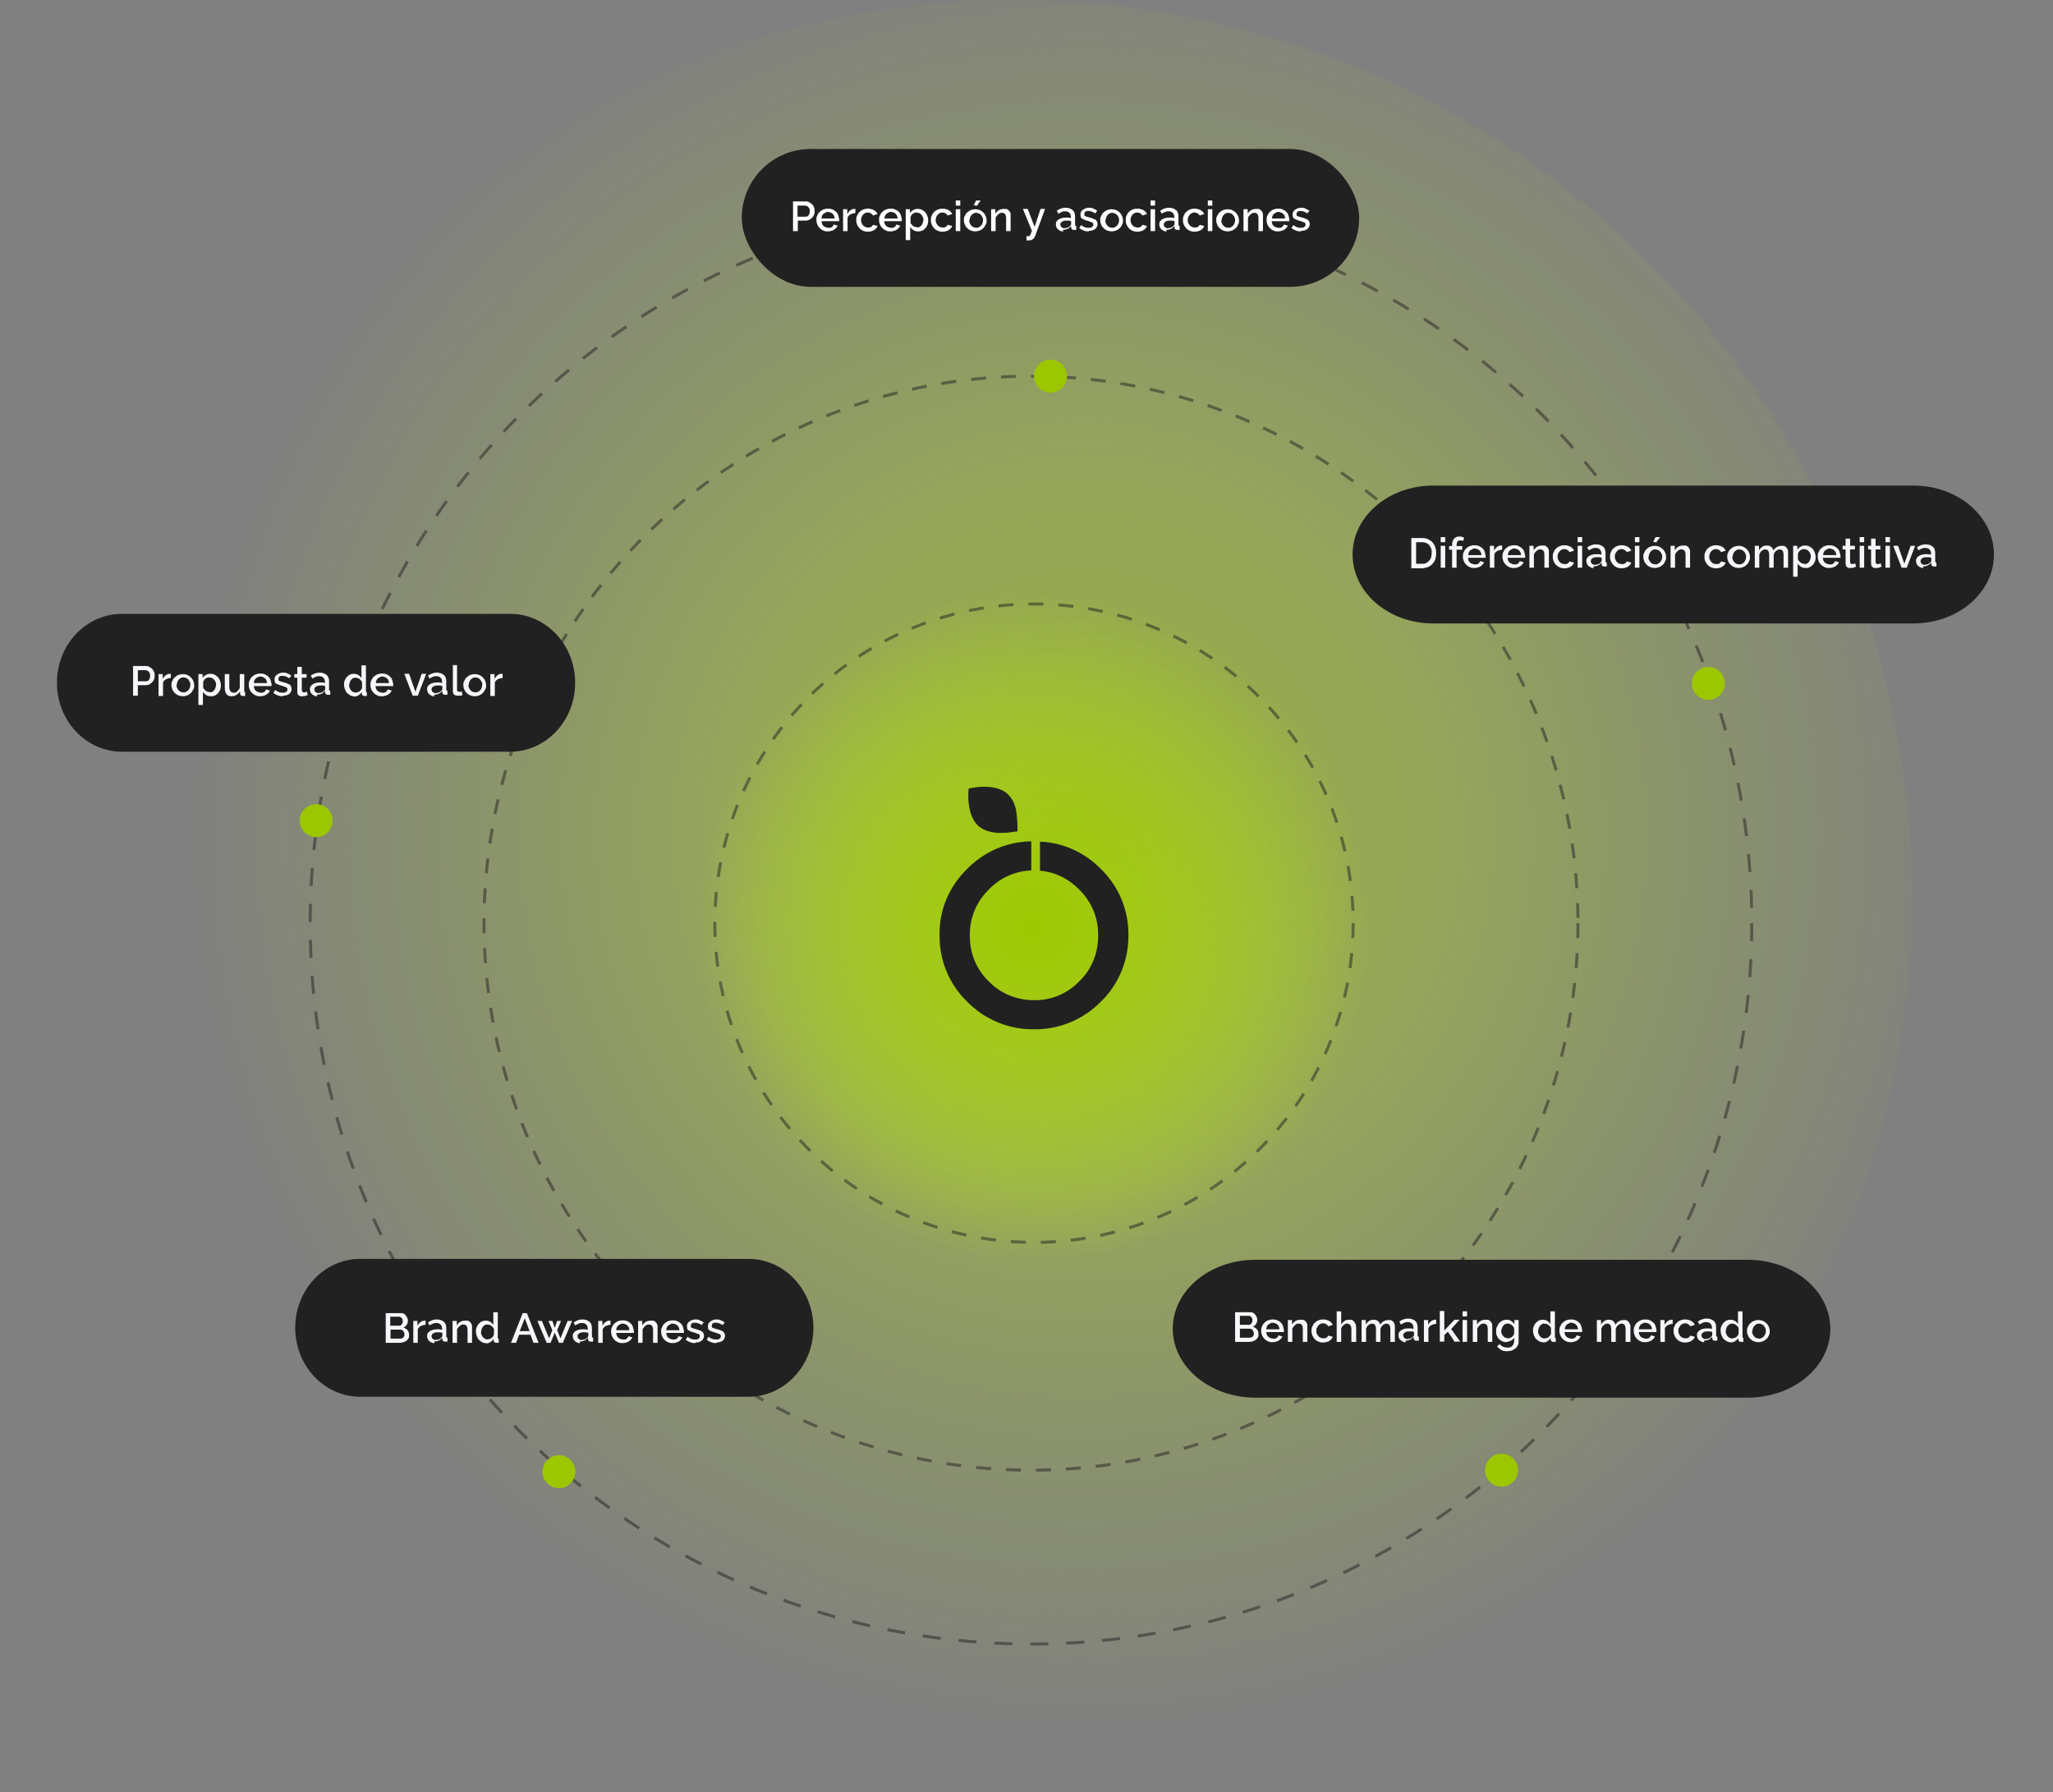 <?xml version="1.0" encoding="UTF-8"?>
<svg id="Capa_1" xmlns="http://www.w3.org/2000/svg" xmlns:xlink="http://www.w3.org/1999/xlink" version="1.1" viewBox="0 0 685 598">
  <rect x="0" y="0" width="685" height="598" fill="#808080" stroke="none"/>
  <!-- Generator: Adobe Illustrator 29.8.1, SVG Export Plug-In . SVG Version: 2.1.1 Build 2)  -->
  <defs>
    <style>
      .st0, .st1, .st2 {
        fill: none;
      }

      .st1 {
        stroke-dasharray: 5;
      }

      .st1, .st2 {
        stroke: #212121;
      }

      .st2 {
        stroke-dasharray: 6;
      }

      .st3 {
        fill: url(#Degradado_sin_nombre);
        opacity: .5;
      }

      .st3, .st4 {
        isolation: isolate;
      }

      .st5 {
        fill: #212121;
      }

      .st6 {
        fill: #f5f7fa;
      }

      .st7 {
        fill: #fff;
      }

      .st8 {
        fill: url(#Degradado_sin_nombre_2);
      }

      .st9 {
        opacity: .5;
      }

      .st10 {
        fill: #9cc700;
      }
    </style>
    <radialGradient id="Degradado_sin_nombre" data-name="Degradado sin nombre" cx="-156.2" cy="799.2" fx="-156.2" fy="799.2" r=".5" gradientTransform="translate(93769 478200) scale(598 -598)" gradientUnits="userSpaceOnUse">
      <stop offset="0" stop-color="#9cc700"/>
      <stop offset=".4" stop-color="#c9ff05" stop-opacity=".6"/>
      <stop offset=".7" stop-color="#c1f508" stop-opacity=".3"/>
      <stop offset="1" stop-color="#c7ff02" stop-opacity="0"/>
    </radialGradient>
    <radialGradient id="Degradado_sin_nombre_2" data-name="Degradado sin nombre 2" cx="-155.8" cy="798.6" fx="-155.8" fy="798.6" r=".5" gradientTransform="translate(35244 179196) scale(224 -224)" gradientUnits="userSpaceOnUse">
      <stop offset="0" stop-color="#9cc700"/>
      <stop offset="1" stop-color="#c7ff02" stop-opacity="0"/>
    </radialGradient>
  </defs>
  <g id="Grupo_26098">
    <circle id="Elipse_34" class="st3" cx="339" cy="299" r="299"/>
    <circle id="Elipse_35" class="st8" cx="345" cy="308" r="112"/>
    <g id="Elipse_36" class="st9">
      <circle class="st0" cx="344" cy="308" r="241"/>
      <circle class="st2" cx="344" cy="308" r="240.5"/>
    </g>
    <g id="Elipse_37" class="st9">
      <circle class="st0" cx="344" cy="308" r="183"/>
      <circle class="st1" cx="344" cy="308" r="182.5"/>
    </g>
    <g id="Elipse_38" class="st9">
      <circle class="st0" cx="345" cy="308" r="107"/>
      <circle class="st1" cx="345" cy="308" r="106.5"/>
    </g>
    <g id="Capa_2">
      <g id="Capa_11" data-name="Capa_1">
        <path id="Trazado_222" class="st5" d="M367.3,289.9c-5.4-5.5-12.6-8.8-20.3-9.1v9.7c5,.4,9.6,2.7,13.1,6.3,4.1,4,6.4,9.5,6.3,15.2.1,5.8-2.1,11.4-6.3,15.4h0c-3.9,4.1-9.4,6.4-15.1,6.3-5.7,0-11.2-2.2-15.1-6.3-4.2-4-6.4-9.6-6.3-15.4-.1-5.7,2.2-11.2,6.3-15.2,3.7-3.9,8.8-6.2,14.2-6.4v-9.7c-8.1.1-15.7,3.4-21.4,9.2-6,5.8-9.4,13.8-9.2,22.1-.1,8.4,3.2,16.4,9.2,22.2h0c5.9,6,13.9,9.3,22.3,9.2,8.4.1,16.4-3.2,22.3-9.2,6-5.8,9.3-13.9,9.2-22.2.1-8.3-3.2-16.3-9.2-22.1Z"/>
        <path id="Trazado_223" class="st5" d="M339,270.2c-.4-2.1-1.4-4-2.9-5.4-4.5-3.9-12.9-1.7-12.9-1.7,0,0-1.1,8.6,3.3,12.5,3.9,3.4,10.8,2.1,12.5,1.8h.5c0-2.5-.1-4.9-.5-7.3Z"/>
      </g>
    </g>
  </g>
  <rect class="st5" x="247.5" y="49.7" width="206" height="46" rx="23" ry="23"/>
  <circle id="Elipse_42" class="st10" cx="350.5" cy="125.5" r="5.5"/>
  <g id="Descomposición_realista" class="st4">
    <g class="st4">
      <path class="st7" d="M264.6,77.1v-9.9h4.2c.4,0,.9,0,1.2.3.4.2.7.4,1,.7.3.3.5.6.6,1,.2.4.2.8.2,1.2s0,.8-.2,1.2c-.1.4-.3.7-.6,1-.3.3-.6.5-.9.7-.4.2-.8.3-1.2.3h-2.7v3.5h-1.6ZM266.1,72.3h2.6c.2,0,.4,0,.6-.1.2,0,.3-.2.5-.4s.2-.4.3-.6c0-.2.1-.5.1-.7s0-.5-.1-.8-.2-.4-.4-.6-.3-.3-.5-.4c-.2,0-.4-.1-.6-.1h-2.5v3.7Z"/>
      <path class="st7" d="M276.3,77.2c-.6,0-1.1,0-1.6-.3-.5-.2-.9-.5-1.2-.8-.3-.3-.6-.7-.8-1.2-.2-.5-.3-.9-.3-1.5s0-1,.3-1.5c.2-.5.4-.9.8-1.2.3-.3.7-.6,1.2-.8.5-.2,1-.3,1.6-.3s1.1.1,1.5.3c.5.2.9.5,1.2.8.3.3.6.7.7,1.2s.3.9.3,1.4,0,.2,0,.3c0,0,0,.2,0,.2h-5.9c0,.3.1.6.2.9.1.3.3.5.5.7.2.2.4.3.7.4.3.1.5.2.8.2s.4,0,.6,0c.2,0,.4-.1.6-.2s.3-.2.4-.4c.1-.1.2-.3.3-.5l1.3.4c-.3.6-.7,1-1.3,1.4-.6.3-1.3.5-2,.5ZM278.5,72.9c0-.3-.1-.6-.2-.9-.1-.3-.3-.5-.5-.7-.2-.2-.4-.3-.7-.4s-.5-.2-.8-.2-.6,0-.8.2-.5.2-.7.4c-.2.2-.4.4-.5.7-.1.3-.2.5-.2.9h4.4Z"/>
      <path class="st7" d="M285.4,71.1c-.6,0-1.1.2-1.6.4-.5.3-.8.6-1,1.1v4.5h-1.5v-7.3h1.4v1.6c.3-.5.6-.9,1-1.2.4-.3.8-.5,1.3-.5h.2c0,0,.1,0,.2,0v1.4Z"/>
      <path class="st7" d="M285.7,73.4c0-.5,0-1,.3-1.5s.4-.9.8-1.2c.3-.3.7-.6,1.2-.8.5-.2,1-.3,1.6-.3s1.4.2,2,.5c.5.3,1,.8,1.2,1.3l-1.5.5c-.2-.3-.4-.5-.7-.7s-.6-.3-1-.3-.6,0-.9.2c-.3.1-.5.3-.7.5-.2.2-.4.5-.5.8-.1.3-.2.6-.2,1s0,.7.2,1c.1.3.3.6.5.8.2.2.4.4.7.5.3.1.5.2.8.2s.4,0,.6,0c.2,0,.4-.1.5-.2.2,0,.3-.2.4-.3s.2-.3.3-.4l1.5.4c-.2.6-.6,1-1.2,1.4-.6.3-1.2.5-2,.5s-1.1-.1-1.6-.3-.9-.5-1.2-.8c-.3-.3-.6-.8-.8-1.2-.2-.5-.3-.9-.3-1.5Z"/>
      <path class="st7" d="M297.2,77.2c-.6,0-1.1,0-1.6-.3-.5-.2-.9-.5-1.2-.8-.3-.3-.6-.7-.8-1.2-.2-.5-.3-.9-.3-1.5s0-1,.3-1.5c.2-.5.4-.9.8-1.2.3-.3.7-.6,1.2-.8.5-.2,1-.3,1.6-.3s1.1.1,1.5.3c.5.2.9.5,1.2.8.3.3.6.7.7,1.2s.3.9.3,1.4,0,.2,0,.3c0,0,0,.2,0,.2h-5.9c0,.3.1.6.2.9.1.3.3.5.5.7.2.2.4.3.7.4.3.1.5.2.8.2s.4,0,.6,0c.2,0,.4-.1.6-.2s.3-.2.4-.4c.1-.1.2-.3.3-.5l1.3.4c-.3.6-.7,1-1.3,1.4-.6.3-1.3.5-2,.5ZM299.5,72.9c0-.3-.1-.6-.2-.9-.1-.3-.3-.5-.5-.7-.2-.2-.4-.3-.7-.4s-.5-.2-.8-.2-.6,0-.8.2-.5.2-.7.4c-.2.2-.4.4-.5.7-.1.3-.2.5-.2.9h4.4Z"/>
      <path class="st7" d="M306.4,77.2c-.6,0-1.1-.1-1.6-.4-.4-.3-.8-.6-1.1-1.1v4.4h-1.5v-10.3h1.4v1.3c.3-.4.6-.8,1.1-1,.4-.3.9-.4,1.5-.4s1,.1,1.4.3c.4.2.8.5,1.1.8.3.3.5.7.7,1.2.2.5.3.9.3,1.4s0,1-.2,1.5-.4.9-.7,1.2c-.3.3-.6.6-1,.8-.4.2-.8.3-1.3.3ZM305.9,75.9c.3,0,.6,0,.9-.2.3-.1.5-.3.7-.6.2-.2.3-.5.4-.8.1-.3.2-.6.2-.9s0-.7-.2-1c-.1-.3-.3-.6-.5-.8-.2-.2-.4-.4-.7-.5-.3-.1-.6-.2-.9-.2s-.4,0-.6.1c-.2,0-.4.2-.6.3-.2.1-.4.3-.5.5-.1.2-.2.4-.3.6v1.9c0,.2.2.4.4.6.1.2.3.4.5.5.2.1.4.3.6.3s.4.1.7.1Z"/>
      <path class="st7" d="M310.6,73.4c0-.5,0-1,.3-1.5s.4-.9.8-1.2c.3-.3.7-.6,1.2-.8.5-.2,1-.3,1.6-.3s1.4.2,2,.5c.5.3,1,.8,1.2,1.3l-1.5.5c-.2-.3-.4-.5-.7-.7s-.6-.3-1-.3-.6,0-.9.2c-.3.1-.5.3-.7.5-.2.2-.4.5-.5.8-.1.3-.2.6-.2,1s0,.7.2,1c.1.3.3.6.5.8.2.2.4.4.7.5.3.1.5.2.8.2s.4,0,.6,0c.2,0,.4-.1.5-.2.2,0,.3-.2.4-.3s.2-.3.3-.4l1.5.4c-.2.6-.6,1-1.2,1.4-.6.3-1.2.5-2,.5s-1.1-.1-1.6-.3-.9-.5-1.2-.8c-.3-.3-.6-.8-.8-1.2-.2-.5-.3-.9-.3-1.5Z"/>
      <path class="st7" d="M318.9,68.6v-1.7h1.5v1.7h-1.5ZM318.9,77.1v-7.3h1.5v7.3h-1.5Z"/>
      <path class="st7" d="M325.5,77.2c-.6,0-1.1-.1-1.6-.3-.5-.2-.9-.5-1.2-.8-.3-.3-.6-.7-.8-1.2s-.3-.9-.3-1.4,0-1,.3-1.4c.2-.5.4-.9.8-1.2.3-.3.7-.6,1.2-.8s1-.3,1.5-.3,1.1.1,1.5.3c.5.2.9.5,1.2.8.3.3.6.7.8,1.2.2.5.3.9.3,1.4s0,1-.3,1.4-.4.9-.8,1.2c-.3.3-.7.6-1.2.8-.5.2-1,.3-1.5.3ZM323.4,73.5c0,.4,0,.7.2,1,.1.3.3.6.5.8.2.2.4.4.7.5s.6.2.9.2.6,0,.9-.2c.3-.1.5-.3.7-.5.2-.2.4-.5.5-.8s.2-.6.2-1,0-.7-.2-1-.3-.6-.5-.8c-.2-.2-.4-.4-.7-.5-.3-.1-.6-.2-.9-.2s-.6,0-.8.2c-.3.1-.5.3-.7.5-.2.2-.4.5-.5.8-.1.3-.2.6-.2,1ZM325.9,68.7l-1-.3.8-1.5h1.5l-1.3,1.8Z"/>
      <path class="st7" d="M337.2,77.1h-1.5v-4.1c0-.7-.1-1.2-.3-1.5-.2-.3-.5-.5-1-.5s-.4,0-.7.1-.4.2-.6.4c-.2.2-.4.3-.5.5-.2.2-.3.4-.4.7v4.4h-1.5v-7.3h1.4v1.5c.3-.5.7-.9,1.2-1.2.5-.3,1.1-.4,1.8-.4s.8,0,1.1.2c.3.2.5.4.7.7.2.3.3.6.3,1,0,.4,0,.7,0,1.1v4.5Z"/>
      <path class="st7" d="M342.4,78.8c.1,0,.3,0,.4,0s.2,0,.3,0c.1,0,.2,0,.3,0,0,0,.2-.1.3-.3,0-.1.2-.3.3-.6,0-.2.2-.5.3-.9l-3-7.3h1.6l2.3,6,2-6h1.5l-3.3,9c-.1.4-.4.8-.8,1.1-.4.3-.8.4-1.4.4s-.2,0-.3,0c-.1,0-.3,0-.4,0v-1.3Z"/>
      <path class="st7" d="M354.8,77.2c-.4,0-.7,0-1-.2-.3-.1-.6-.3-.8-.5-.2-.2-.4-.4-.5-.7s-.2-.6-.2-.9,0-.7.2-.9c.1-.3.4-.5.6-.7.3-.2.6-.4,1-.5s.8-.2,1.3-.2.7,0,1,0,.6.1.9.2v-.5c0-.5-.2-1-.5-1.3-.3-.3-.8-.5-1.3-.5s-.8,0-1.2.2-.8.4-1.2.6l-.5-1c.9-.6,1.9-1,2.9-1s1.8.3,2.4.8c.6.5.8,1.3.8,2.2v2.6c0,.3.1.5.4.5v1.3c-.1,0-.3,0-.4,0-.1,0-.2,0-.3,0-.3,0-.5,0-.7-.2-.2-.1-.3-.3-.3-.6v-.5c-.4.4-.8.8-1.3,1-.5.2-1,.3-1.5.3ZM355.2,76.1c.4,0,.7,0,1.1-.2.3-.1.6-.3.8-.6.2-.2.3-.3.3-.5v-1c-.3-.1-.5-.2-.8-.2s-.6,0-.9,0c-.6,0-1,.1-1.4.4-.4.2-.5.6-.5.9s.1.7.4.9c.3.2.6.4,1,.4Z"/>
      <path class="st7" d="M363.4,77.2c-.6,0-1.2,0-1.8-.3-.6-.2-1.1-.5-1.5-.8l.6-1c.4.3.9.6,1.3.7.4.2.9.2,1.3.2s.8,0,1.1-.3c.3-.2.4-.4.4-.8s-.1-.5-.4-.7c-.3-.1-.8-.3-1.4-.5-.5-.1-.8-.2-1.2-.4-.3-.1-.6-.2-.8-.4-.2-.1-.4-.3-.4-.5,0-.2-.1-.4-.1-.7s0-.7.2-1c.1-.3.3-.5.6-.7.3-.2.6-.4.9-.5.3-.1.7-.2,1.1-.2s1.1,0,1.5.3c.5.2.9.4,1.3.7l-.7.9c-.7-.5-1.4-.8-2.2-.8s-.7,0-1,.2c-.3.2-.4.4-.4.8s0,.3,0,.4.1.2.3.3c.1,0,.3.1.5.2.2,0,.5.1.7.2.5.1.9.2,1.3.4s.7.3.9.4.4.4.5.6c.1.2.2.5.2.8,0,.7-.3,1.3-.8,1.7-.5.4-1.2.6-2.1.6Z"/>
      <path class="st7" d="M371,77.2c-.6,0-1.1-.1-1.6-.3s-.9-.5-1.2-.8c-.3-.3-.6-.7-.8-1.2-.2-.5-.3-.9-.3-1.4s0-1,.3-1.4c.2-.5.4-.9.8-1.2.3-.3.7-.6,1.2-.8s1-.3,1.5-.3,1.1.1,1.5.3c.5.2.9.5,1.2.8.3.3.6.7.8,1.2.2.5.3.9.3,1.4s0,1-.3,1.4c-.2.5-.4.9-.8,1.2-.3.3-.7.6-1.2.8-.5.2-1,.3-1.5.3ZM368.8,73.5c0,.4,0,.7.2,1s.3.6.5.8c.2.2.4.4.7.5.3.1.6.2.9.2s.6,0,.9-.2.5-.3.7-.5c.2-.2.3-.5.5-.8.1-.3.2-.6.2-1s0-.7-.2-1c-.1-.3-.3-.6-.5-.8-.2-.2-.4-.4-.7-.5s-.6-.2-.9-.2-.6,0-.8.2c-.3.1-.5.3-.7.5-.2.2-.4.5-.5.8-.1.3-.2.6-.2,1Z"/>
      <path class="st7" d="M375.6,73.4c0-.5,0-1,.3-1.5.2-.5.4-.9.8-1.2.3-.3.7-.6,1.2-.8.5-.2,1-.3,1.6-.3s1.4.2,2,.5c.5.3,1,.8,1.2,1.3l-1.5.5c-.2-.3-.4-.5-.7-.7s-.6-.3-1-.3-.6,0-.9.2c-.3.1-.5.3-.7.5-.2.2-.4.5-.5.8-.1.3-.2.6-.2,1s0,.7.2,1c.1.3.3.6.5.8.2.2.4.4.7.5s.5.2.8.2.4,0,.6,0c.2,0,.4-.1.5-.2.2,0,.3-.2.4-.3.1-.1.2-.3.3-.4l1.5.4c-.2.6-.6,1-1.2,1.4-.6.3-1.2.5-2,.5s-1.1-.1-1.6-.3-.9-.5-1.2-.8c-.3-.3-.6-.8-.8-1.2s-.3-.9-.3-1.5Z"/>
      <path class="st7" d="M383.9,68.6v-1.7h1.5v1.7h-1.5ZM383.9,77.1v-7.3h1.5v7.3h-1.5Z"/>
      <path class="st7" d="M389.3,77.2c-.4,0-.7,0-1-.2-.3-.1-.6-.3-.8-.5-.2-.2-.4-.4-.5-.7s-.2-.6-.2-.9,0-.7.2-.9c.1-.3.4-.5.6-.7.3-.2.6-.4,1-.5s.8-.2,1.3-.2.7,0,1,0c.3,0,.6.1.9.2v-.5c0-.5-.2-1-.5-1.3-.3-.3-.8-.5-1.3-.5s-.8,0-1.2.2c-.4.1-.8.4-1.2.6l-.5-1c.9-.6,1.9-1,2.9-1s1.8.3,2.4.8c.6.5.8,1.3.8,2.2v2.6c0,.3.1.5.4.5v1.3c-.1,0-.3,0-.4,0-.1,0-.2,0-.3,0-.3,0-.5,0-.7-.2-.2-.1-.3-.3-.3-.6v-.5c-.4.4-.8.8-1.3,1s-1,.3-1.5.3ZM389.7,76.1c.4,0,.7,0,1.1-.2.3-.1.6-.3.8-.6.2-.2.3-.3.3-.5v-1c-.3-.1-.5-.2-.8-.2s-.6,0-.9,0c-.6,0-1,.1-1.4.4-.3.2-.5.6-.5.9s.1.7.4.9c.3.2.6.4,1,.4Z"/>
      <path class="st7" d="M394.7,73.4c0-.5,0-1,.3-1.5.2-.5.4-.9.8-1.2.3-.3.7-.6,1.2-.8.5-.2,1-.3,1.6-.3s1.4.2,2,.5c.5.3,1,.8,1.2,1.3l-1.5.5c-.2-.3-.4-.5-.7-.7s-.6-.3-1-.3-.6,0-.9.2c-.3.1-.5.3-.7.5-.2.2-.4.5-.5.8-.1.3-.2.6-.2,1s0,.7.2,1c.1.3.3.6.5.8.2.2.4.4.7.5s.5.2.8.2.4,0,.6,0c.2,0,.4-.1.5-.2.2,0,.3-.2.4-.3.1-.1.2-.3.3-.4l1.5.4c-.2.6-.6,1-1.2,1.4-.6.3-1.2.5-2,.5s-1.1-.1-1.6-.3-.9-.5-1.2-.8c-.3-.3-.6-.8-.8-1.2s-.3-.9-.3-1.5Z"/>
      <path class="st7" d="M403,68.6v-1.7h1.5v1.7h-1.5ZM403,77.1v-7.3h1.5v7.3h-1.5Z"/>
      <path class="st7" d="M409.7,77.2c-.6,0-1.1-.1-1.6-.3-.5-.2-.9-.5-1.2-.8-.3-.3-.6-.7-.8-1.2-.2-.5-.3-.9-.3-1.4s0-1,.3-1.4c.2-.5.4-.9.8-1.2.3-.3.7-.6,1.2-.8s1-.3,1.5-.3,1.1.1,1.5.3.9.5,1.2.8c.3.3.6.7.8,1.2.2.5.3.9.3,1.4s0,1-.3,1.4c-.2.5-.4.9-.8,1.2-.3.3-.7.6-1.2.8s-1,.3-1.5.3ZM407.5,73.5c0,.4,0,.7.2,1,.1.3.3.6.5.8.2.2.4.4.7.5.3.1.6.2.9.2s.6,0,.9-.2c.3-.1.5-.3.7-.5.2-.2.4-.5.5-.8.1-.3.2-.6.2-1s0-.7-.2-1c-.1-.3-.3-.6-.5-.8s-.4-.4-.7-.5c-.3-.1-.6-.2-.9-.2s-.6,0-.8.2c-.3.1-.5.3-.7.5-.2.2-.4.5-.5.8-.1.3-.2.6-.2,1Z"/>
      <path class="st7" d="M421.4,77.1h-1.5v-4.1c0-.7-.1-1.2-.3-1.5-.2-.3-.5-.5-1-.5s-.4,0-.7.1c-.2,0-.4.2-.6.4-.2.2-.4.3-.5.5-.2.2-.3.4-.4.7v4.4h-1.5v-7.3h1.4v1.5c.3-.5.7-.9,1.2-1.2.5-.3,1.1-.4,1.8-.4s.8,0,1.1.2c.3.2.5.4.7.7s.3.6.3,1c0,.4,0,.7,0,1.1v4.5Z"/>
      <path class="st7" d="M426.5,77.2c-.6,0-1.1,0-1.6-.3-.5-.2-.9-.5-1.2-.8-.3-.3-.6-.7-.8-1.2-.2-.5-.3-.9-.3-1.5s0-1,.3-1.5c.2-.5.4-.9.8-1.2.3-.3.7-.6,1.2-.8.5-.2,1-.3,1.6-.3s1.1.1,1.5.3c.5.2.9.5,1.2.8.3.3.6.7.7,1.2s.3.9.3,1.4,0,.2,0,.3c0,0,0,.2,0,.2h-5.9c0,.3.1.6.2.9.1.3.3.5.5.7.2.2.4.3.7.4.3.1.5.2.8.2s.4,0,.6,0c.2,0,.4-.1.6-.2s.3-.2.4-.4c.1-.1.2-.3.3-.5l1.3.4c-.3.6-.7,1-1.3,1.4-.6.3-1.3.5-2,.5ZM428.8,72.9c0-.3-.1-.6-.2-.9-.1-.3-.3-.5-.5-.7-.2-.2-.4-.3-.7-.4-.3-.1-.5-.2-.8-.2s-.6,0-.8.2-.5.2-.7.4c-.2.2-.4.4-.5.7-.1.3-.2.5-.2.9h4.4Z"/>
      <path class="st7" d="M434.2,77.2c-.6,0-1.2,0-1.8-.3-.6-.2-1.1-.5-1.5-.8l.6-1c.4.3.9.6,1.3.7.4.2.9.2,1.3.2s.8,0,1.1-.3c.3-.2.4-.4.4-.8s-.1-.5-.4-.7c-.3-.1-.8-.3-1.4-.5-.5-.1-.8-.2-1.2-.4-.3-.1-.6-.2-.8-.4s-.4-.3-.4-.5c0-.2-.1-.4-.1-.7s0-.7.2-1c.1-.3.3-.5.6-.7.3-.2.6-.4.9-.5.3-.1.7-.2,1.1-.2s1.1,0,1.5.3.9.4,1.3.7l-.7.9c-.7-.5-1.4-.8-2.2-.8s-.7,0-1,.2c-.3.2-.4.4-.4.8s0,.3,0,.4c0,.1.1.2.3.3.1,0,.3.1.5.2.2,0,.5.1.7.2.5.1.9.2,1.3.4.4.1.7.3.9.4s.4.4.5.6c.1.2.2.5.2.8,0,.7-.3,1.3-.8,1.7-.5.4-1.2.6-2.1.6Z"/>
    </g>
  </g>
  <circle id="Elipse_39" class="st10" cx="570" cy="228" r="5.5"/>
  <path id="Rectángulo_1322" class="st5" d="M120.2,420h129.5c12,0,21.7,10.3,21.7,23h0c0,12.7-9.7,23-21.7,23H120.2c-12,0-21.7-10.3-21.7-23h0c0-12.7,9.7-23,21.7-23Z"/>
  <path id="Rectángulo_13221" data-name="Rectángulo_1322" class="st5" d="M418.9,420.3h164.2c15.2,0,27.6,10.3,27.6,23h0c0,12.7-12.3,23-27.6,23h-164.2c-15.2,0-27.6-10.3-27.6-23h0c0-12.7,12.3-23,27.6-23Z"/>
  <path id="Rectángulo_13222" data-name="Rectángulo_1322" class="st5" d="M478.2,162h160.2c14.9,0,26.9,10.3,26.9,23h0c0,12.7-12,23-26.9,23h-160.2c-14.9,0-26.9-10.3-26.9-23h0c0-12.7,12-23,26.9-23Z"/>
  <circle id="Elipse_41" class="st10" cx="186.5" cy="491" r="5.5"/>
  <g id="Trade-offs_naturales" class="st4">
    <g class="st4">
      <path class="st6" d="M136.5,445.4c0,.4,0,.8-.2,1.1-.2.3-.4.6-.7.8-.3.2-.6.4-1,.5-.4.1-.8.2-1.2.2h-4.7v-9.9h5.1c.3,0,.7,0,.9.2.3.1.5.3.7.6.2.2.3.5.5.8.1.3.2.6.2.9,0,.5-.1.9-.4,1.4-.2.4-.6.7-1.1.9.6.2,1,.5,1.4.9.3.4.5,1,.5,1.6ZM130.2,439.4v2.9h2.9c.2,0,.4,0,.5-.1.2,0,.3-.2.4-.3s.2-.3.3-.5c0-.2.1-.4.1-.6,0-.4-.1-.8-.4-1.1s-.6-.4-.9-.4h-3ZM134.9,445.1c0-.2,0-.4-.1-.6,0-.2-.2-.3-.3-.5-.1-.1-.3-.3-.4-.3-.2,0-.3-.1-.5-.1h-3.3v3h3.2c.2,0,.4,0,.6-.1.2,0,.3-.2.5-.3.1-.1.2-.3.3-.5,0-.2.1-.4.1-.6Z"/>
      <path class="st6" d="M142,442c-.6,0-1.1.2-1.6.4-.5.3-.8.6-1,1.1v4.5h-1.5v-7.3h1.4v1.6c.3-.5.6-.9,1-1.2.4-.3.8-.5,1.3-.5h.2c0,0,.1,0,.2,0v1.4Z"/>
      <path class="st6" d="M145,448.1c-.4,0-.7,0-1-.2-.3-.1-.6-.3-.8-.5-.2-.2-.4-.4-.5-.7s-.2-.6-.2-.9,0-.7.2-.9c.1-.3.4-.5.6-.7.3-.2.6-.4,1-.5s.8-.2,1.3-.2.7,0,1,0c.3,0,.6.1.9.2v-.5c0-.5-.2-1-.5-1.3-.3-.3-.8-.5-1.3-.5s-.8,0-1.2.2c-.4.1-.8.4-1.2.6l-.5-1c.9-.6,1.9-1,2.9-1s1.8.3,2.4.8c.6.5.8,1.3.8,2.2v2.6c0,.3.1.5.4.5v1.3c-.1,0-.3,0-.4,0-.1,0-.2,0-.3,0-.3,0-.5,0-.7-.2-.2-.1-.3-.3-.3-.6v-.5c-.4.4-.8.8-1.3,1-.5.2-1,.3-1.5.3ZM145.4,447c.4,0,.7,0,1.1-.2.3-.1.6-.3.8-.6.2-.2.3-.3.3-.5v-1c-.3-.1-.5-.2-.8-.2s-.6,0-.9,0c-.6,0-1,.1-1.4.4-.4.2-.5.6-.5.9s.1.7.4.9c.3.2.6.4,1,.4Z"/>
      <path class="st6" d="M157.5,448h-1.5v-4.1c0-.7-.1-1.2-.3-1.5-.2-.3-.5-.5-1-.5s-.4,0-.7.1-.4.2-.6.4c-.2.2-.4.3-.5.5-.2.2-.3.4-.4.7v4.4h-1.5v-7.3h1.4v1.5c.3-.5.7-.9,1.2-1.2.5-.3,1.1-.4,1.8-.4s.8,0,1.1.2c.3.2.5.4.7.7.2.3.3.6.3,1,0,.4,0,.7,0,1.1v4.5Z"/>
      <path class="st6" d="M162.3,448.1c-.5,0-1,0-1.4-.3-.4-.2-.8-.5-1.1-.8-.3-.3-.5-.7-.7-1.2-.2-.5-.3-1-.3-1.5s0-1,.2-1.4c.2-.5.4-.9.7-1.2.3-.3.6-.6,1-.8.4-.2.8-.3,1.3-.3s1.1.1,1.6.4c.4.3.8.6,1,1.1v-4.3h1.5v8.4c0,.2,0,.3,0,.4,0,0,.2.1.3.1v1.3c-.2,0-.3,0-.4,0,0,0-.2,0-.2,0-.3,0-.6,0-.8-.2-.2-.2-.3-.4-.3-.6v-.5c-.3.5-.7.8-1.1,1.1-.5.3-1,.4-1.6.4ZM162.7,446.8c.2,0,.4,0,.7-.1.2,0,.4-.2.6-.3.2-.1.3-.3.5-.5.1-.2.2-.4.3-.6v-1.9c0-.2-.2-.4-.4-.6-.2-.2-.3-.4-.5-.5-.2-.1-.4-.2-.6-.3-.2,0-.4-.1-.7-.1s-.6,0-.8.2c-.3.1-.5.3-.7.6-.2.2-.3.5-.4.8-.1.3-.2.6-.2.9s0,.7.2,1c.1.3.3.6.5.8.2.2.4.4.7.5.3.1.6.2.9.2Z"/>
      <path class="st6" d="M174.4,438.1h1.4l3.9,9.9h-1.7l-1-2.7h-3.8l-1,2.7h-1.7l3.9-9.9ZM176.7,444.1l-1.6-4.3-1.7,4.3h3.2Z"/>
      <path class="st6" d="M189.4,440.7h1.5l-3.1,7.3h-1.3l-1.4-3.4-1.4,3.4h-1.3l-3.1-7.3h1.5l2.4,5.8,1.1-2.7-1.3-3.1h1.3l.8,2.3.8-2.3h1.3l-1.3,3.1,1.1,2.7,2.4-5.8Z"/>
      <path class="st6" d="M193.6,448.1c-.4,0-.7,0-1-.2-.3-.1-.6-.3-.8-.5-.2-.2-.4-.4-.5-.7s-.2-.6-.2-.9,0-.7.2-.9c.1-.3.4-.5.6-.7.3-.2.6-.4,1-.5s.8-.2,1.3-.2.7,0,1,0c.3,0,.6.1.9.2v-.5c0-.5-.2-1-.5-1.3-.3-.3-.8-.5-1.3-.5s-.8,0-1.2.2c-.4.1-.8.4-1.2.6l-.5-1c.9-.6,1.9-1,2.9-1s1.8.3,2.4.8c.6.5.8,1.3.8,2.2v2.6c0,.3.1.5.4.5v1.3c-.1,0-.3,0-.4,0-.1,0-.2,0-.3,0-.3,0-.5,0-.7-.2-.2-.1-.3-.3-.3-.6v-.5c-.4.4-.8.8-1.3,1-.5.2-1,.3-1.5.3ZM194.1,447c.4,0,.7,0,1.1-.2.3-.1.6-.3.8-.6.2-.2.3-.3.3-.5v-1c-.3-.1-.5-.2-.8-.2s-.6,0-.9,0c-.6,0-1,.1-1.4.4-.4.2-.5.6-.5.9s.1.7.4.9c.3.2.6.4,1,.4Z"/>
      <path class="st6" d="M203.7,442c-.6,0-1.1.2-1.6.4-.5.3-.8.6-1,1.1v4.5h-1.5v-7.3h1.4v1.6c.3-.5.6-.9,1-1.2.4-.3.8-.5,1.3-.5h.2c0,0,.1,0,.2,0v1.4Z"/>
      <path class="st6" d="M207.8,448.1c-.6,0-1.1,0-1.6-.3-.5-.2-.9-.5-1.2-.8-.3-.3-.6-.7-.8-1.2-.2-.5-.3-.9-.3-1.5s0-1,.3-1.5c.2-.5.4-.9.8-1.2.3-.3.7-.6,1.2-.8.5-.2,1-.3,1.6-.3s1.1.1,1.5.3c.5.2.9.5,1.2.8.3.3.6.7.7,1.2s.3.9.3,1.4,0,.2,0,.3c0,0,0,.2,0,.2h-5.9c0,.3.1.6.2.9.1.3.3.5.5.7.2.2.4.3.7.4.3.1.5.2.8.2s.4,0,.6,0c.2,0,.4-.1.6-.2s.3-.2.4-.4c.1-.1.2-.3.3-.5l1.3.4c-.3.6-.7,1-1.3,1.4-.6.3-1.3.5-2,.5ZM210,443.8c0-.3-.1-.6-.2-.9-.1-.3-.3-.5-.5-.7-.2-.2-.4-.3-.7-.4s-.5-.2-.8-.2-.6,0-.8.2-.5.2-.7.4c-.2.2-.4.4-.5.7-.1.3-.2.5-.2.9h4.4Z"/>
      <path class="st6" d="M219.4,448h-1.5v-4.1c0-.7-.1-1.2-.3-1.5-.2-.3-.5-.5-1-.5s-.4,0-.7.1-.4.2-.6.4c-.2.2-.4.3-.5.5-.2.2-.3.4-.4.7v4.4h-1.5v-7.3h1.4v1.5c.3-.5.7-.9,1.2-1.2.5-.3,1.1-.4,1.8-.4s.8,0,1.1.2c.3.2.5.4.7.7.2.3.3.6.3,1,0,.4,0,.7,0,1.1v4.5Z"/>
      <path class="st6" d="M224.5,448.1c-.6,0-1.1,0-1.6-.3-.5-.2-.9-.5-1.2-.8-.3-.3-.6-.7-.8-1.2-.2-.5-.3-.9-.3-1.5s0-1,.3-1.5c.2-.5.4-.9.8-1.2.3-.3.7-.6,1.2-.8.5-.2,1-.3,1.6-.3s1.1.1,1.5.3c.5.2.9.5,1.2.8.3.3.6.7.7,1.2s.3.9.3,1.4,0,.2,0,.3c0,0,0,.2,0,.2h-5.9c0,.3.1.6.2.9.1.3.3.5.5.7.2.2.4.3.7.4.3.1.5.2.8.2s.4,0,.6,0c.2,0,.4-.1.6-.2s.3-.2.4-.4c.1-.1.2-.3.3-.5l1.3.4c-.3.6-.7,1-1.3,1.4-.6.3-1.3.5-2,.5ZM226.7,443.8c0-.3-.1-.6-.2-.9-.1-.3-.3-.5-.5-.7-.2-.2-.4-.3-.7-.4s-.5-.2-.8-.2-.6,0-.8.2-.5.2-.7.4c-.2.2-.4.4-.5.7-.1.3-.2.5-.2.9h4.4Z"/>
      <path class="st6" d="M232.1,448.1c-.6,0-1.2,0-1.8-.3-.6-.2-1.1-.5-1.5-.8l.6-1c.4.3.9.6,1.3.7.4.2.9.2,1.3.2s.8,0,1.1-.3c.3-.2.4-.4.4-.8s-.1-.5-.4-.7c-.3-.1-.8-.3-1.4-.5-.5-.1-.8-.2-1.2-.4-.3-.1-.6-.2-.8-.4-.2-.1-.4-.3-.4-.5,0-.2-.1-.4-.1-.7s0-.7.2-1c.1-.3.3-.5.6-.7.3-.2.6-.4.9-.5s.7-.2,1.1-.2,1.1,0,1.5.3c.5.2.9.4,1.3.7l-.7.9c-.7-.5-1.4-.8-2.2-.8s-.7,0-1,.2c-.3.2-.4.4-.4.8s0,.3,0,.4c0,.1.1.2.3.3.1,0,.3.1.5.2.2,0,.5.1.7.2.5.1.9.2,1.3.4.4.1.7.3.9.4s.4.4.5.6.2.5.2.8c0,.7-.3,1.3-.8,1.7-.5.4-1.2.6-2.1.6Z"/>
      <path class="st6" d="M239.1,448.1c-.6,0-1.2,0-1.8-.3-.6-.2-1.1-.5-1.5-.8l.6-1c.4.3.9.6,1.3.7.4.2.9.2,1.3.2s.8,0,1.1-.3c.3-.2.4-.4.4-.8s-.1-.5-.4-.7c-.3-.1-.8-.3-1.4-.5-.5-.1-.8-.2-1.2-.4-.3-.1-.6-.2-.8-.4-.2-.1-.4-.3-.4-.5,0-.2-.1-.4-.1-.7s0-.7.2-1c.1-.3.3-.5.6-.7.3-.2.6-.4.9-.5s.7-.2,1.1-.2,1.1,0,1.5.3c.5.2.9.4,1.3.7l-.7.9c-.7-.5-1.4-.8-2.2-.8s-.7,0-1,.2c-.3.2-.4.4-.4.8s0,.3,0,.4c0,.1.1.2.3.3.1,0,.3.1.5.2.2,0,.5.1.7.2.5.1.9.2,1.3.4.4.1.7.3.9.4s.4.4.5.6.2.5.2.8c0,.7-.3,1.3-.8,1.7-.5.4-1.2.6-2.1.6Z"/>
    </g>
  </g>
  <g id="Trade-offs_naturales1" data-name="Trade-offs_naturales" class="st4">
    <g class="st4">
      <path class="st6" d="M419.9,445.1c0,.4,0,.8-.2,1.1-.2.3-.4.6-.7.8-.3.2-.6.4-1,.5-.4.1-.8.2-1.2.2h-4.7v-9.9h5.1c.3,0,.7,0,.9.2s.5.3.7.6c.2.2.3.5.5.8.1.3.2.6.2.9,0,.5-.1.9-.4,1.4s-.6.7-1.1.9c.6.2,1,.5,1.4.9s.5,1,.5,1.6ZM413.7,439.1v2.9h2.9c.2,0,.4,0,.5-.1.2,0,.3-.2.4-.3s.2-.3.3-.5c0-.2.1-.4.1-.6,0-.4-.1-.8-.4-1.1-.2-.3-.6-.4-.9-.4h-3ZM418.3,444.8c0-.2,0-.4-.1-.6,0-.2-.2-.3-.3-.5-.1-.1-.3-.3-.4-.3s-.3-.1-.5-.1h-3.3v3h3.2c.2,0,.4,0,.6-.1.2,0,.3-.2.5-.3.1-.1.2-.3.3-.5,0-.2.1-.4.1-.6Z"/>
      <path class="st6" d="M424.7,447.8c-.6,0-1.1,0-1.6-.3-.5-.2-.9-.5-1.2-.8-.3-.3-.6-.7-.8-1.2-.2-.5-.3-.9-.3-1.5s0-1,.3-1.5c.2-.5.4-.9.8-1.2.3-.3.7-.6,1.2-.8.5-.2,1-.3,1.6-.3s1.1.1,1.5.3c.5.2.9.5,1.2.8.3.3.6.7.7,1.2s.3.9.3,1.4,0,.2,0,.3c0,0,0,.2,0,.2h-5.9c0,.3.1.6.2.9.1.3.3.5.5.7.2.2.4.3.7.4.3.1.5.2.8.2s.4,0,.6,0c.2,0,.4-.1.6-.2s.3-.2.4-.4c.1-.1.2-.3.3-.5l1.3.4c-.3.6-.7,1-1.3,1.4-.6.3-1.3.5-2,.5ZM426.9,443.5c0-.3-.1-.6-.2-.9-.1-.3-.3-.5-.5-.7-.2-.2-.4-.3-.7-.4-.3-.1-.5-.2-.8-.2s-.6,0-.8.2-.5.2-.7.4c-.2.2-.4.4-.5.7-.1.3-.2.5-.2.9h4.4Z"/>
      <path class="st6" d="M436.2,447.7h-1.5v-4.1c0-.7-.1-1.2-.3-1.5-.2-.3-.5-.5-1-.5s-.4,0-.7.1c-.2,0-.4.2-.6.4-.2.2-.4.3-.5.5s-.3.4-.4.7v4.4h-1.5v-7.3h1.4v1.5c.3-.5.7-.9,1.2-1.2.5-.3,1.1-.4,1.8-.4s.8,0,1.1.2c.3.2.5.4.7.7.2.3.3.6.3,1,0,.4,0,.7,0,1.1v4.5Z"/>
      <path class="st6" d="M437.6,444c0-.5,0-1,.3-1.5.2-.5.4-.9.8-1.2.3-.3.7-.6,1.2-.8.5-.2,1-.3,1.6-.3s1.4.2,2,.5c.5.3,1,.8,1.2,1.3l-1.5.5c-.2-.3-.4-.5-.7-.7s-.6-.3-1-.3-.6,0-.9.2c-.3.1-.5.3-.7.5-.2.2-.3.5-.5.8s-.2.6-.2,1,0,.7.2,1c.1.3.3.6.5.8.2.2.4.4.7.5.3.1.5.2.8.2s.4,0,.6,0c.2,0,.4-.1.5-.2.2,0,.3-.2.4-.3.1-.1.2-.3.3-.4l1.5.4c-.2.6-.6,1-1.2,1.4-.6.3-1.2.5-2,.5s-1.1-.1-1.6-.3-.9-.5-1.2-.8-.6-.8-.8-1.2c-.2-.5-.3-.9-.3-1.5Z"/>
      <path class="st6" d="M452.4,447.7h-1.5v-4.1c0-.7-.1-1.2-.4-1.5-.2-.3-.6-.5-1-.5s-.4,0-.6.1-.4.2-.6.4c-.2.2-.4.3-.5.5s-.3.4-.3.7v4.4h-1.5v-10.2h1.5v4.4c.3-.5.7-.9,1.1-1.2.5-.3,1-.4,1.6-.4s.8,0,1.1.2.5.4.7.7c.2.3.3.6.4.9,0,.4.1.7.1,1.1v4.5Z"/>
      <path class="st6" d="M465.4,447.7h-1.5v-4.1c0-.7-.1-1.2-.3-1.5-.2-.3-.6-.5-1-.5s-.8.2-1.2.5c-.4.3-.6.7-.8,1.3v4.3h-1.5v-4.1c0-.7-.1-1.2-.3-1.5-.2-.3-.5-.5-1-.5s-.8.2-1.2.5c-.4.3-.6.7-.8,1.2v4.4h-1.5v-7.3h1.4v1.5c.3-.5.7-.9,1.1-1.2.5-.3,1-.4,1.6-.4s1.1.2,1.4.5c.4.3.6.7.7,1.2.3-.5.7-1,1.2-1.2.5-.3,1-.4,1.6-.4s.8,0,1.1.2c.3.2.5.4.7.7s.3.6.3.9c0,.4,0,.7,0,1.1v4.5Z"/>
      <path class="st6" d="M469.1,447.8c-.4,0-.7,0-1-.2-.3-.1-.6-.3-.8-.5-.2-.2-.4-.4-.5-.7s-.2-.6-.2-.9,0-.7.2-.9c.1-.3.4-.5.6-.7.3-.2.6-.4,1-.5s.8-.2,1.3-.2.7,0,1,0,.6.1.9.2v-.5c0-.5-.2-1-.5-1.3-.3-.3-.8-.5-1.3-.5s-.8,0-1.2.2-.8.4-1.2.6l-.5-1c.9-.6,1.9-1,2.9-1s1.8.3,2.4.8c.6.5.8,1.3.8,2.2v2.6c0,.3.1.5.4.5v1.3c-.1,0-.3,0-.4,0-.1,0-.2,0-.3,0-.3,0-.5,0-.7-.2-.2-.1-.3-.3-.3-.6v-.5c-.4.4-.8.8-1.3,1-.5.2-1,.3-1.5.3ZM469.6,446.7c.4,0,.7,0,1.1-.2.3-.1.6-.3.8-.6.2-.2.3-.3.3-.5v-1c-.3-.1-.5-.2-.8-.2s-.6,0-.9,0c-.6,0-1,.1-1.4.4-.4.2-.5.6-.5.9s.1.7.4.9c.3.2.6.4,1,.4Z"/>
      <path class="st6" d="M479.2,441.7c-.6,0-1.1.2-1.6.4s-.8.6-1,1.1v4.5h-1.5v-7.3h1.4v1.6c.3-.5.6-.9,1-1.2.4-.3.8-.5,1.3-.5h.2c0,0,.1,0,.2,0v1.4Z"/>
      <path class="st6" d="M485.4,447.7l-2.3-3.4-1.2,1.1v2.2h-1.5v-10.2h1.5v6.5l3.4-3.6h1.7l-2.8,3.1,3,4.2h-1.6Z"/>
      <path class="st6" d="M488,439.2v-1.7h1.5v1.7h-1.5ZM488,447.7v-7.3h1.5v7.3h-1.5Z"/>
      <path class="st6" d="M497.9,447.7h-1.5v-4.1c0-.7-.1-1.2-.3-1.5-.2-.3-.5-.5-1-.5s-.4,0-.7.1c-.2,0-.4.2-.6.4-.2.2-.4.3-.5.5-.2.2-.3.4-.4.7v4.4h-1.5v-7.3h1.4v1.5c.3-.5.7-.9,1.2-1.2.5-.3,1.1-.4,1.8-.4s.8,0,1.1.2c.3.2.5.4.7.7s.3.6.3,1c0,.4,0,.7,0,1.1v4.5Z"/>
      <path class="st6" d="M502.6,447.8c-.5,0-.9-.1-1.4-.3-.4-.2-.8-.5-1.1-.8-.3-.3-.5-.7-.7-1.2-.2-.4-.2-.9-.2-1.4s0-1,.3-1.5.4-.9.7-1.2c.3-.3.7-.6,1.1-.8.4-.2.9-.3,1.4-.3s1.1.1,1.5.4c.4.3.8.6,1.1,1.1v-1.4h1.4v7.1c0,.5,0,1-.3,1.4-.2.4-.5.8-.8,1-.4.3-.8.5-1.2.7-.5.1-1,.2-1.5.2-.8,0-1.5-.1-2-.4-.5-.3-1-.7-1.4-1.2l.9-.8c.3.4.6.7,1.1.9s.9.3,1.4.3.6,0,.9-.1c.3,0,.5-.2.7-.4.2-.2.4-.4.5-.7s.2-.6.2-1v-1.1c-.3.4-.6.8-1.1,1-.5.2-.9.4-1.4.4ZM503.1,446.5c.2,0,.5,0,.7-.1s.4-.2.6-.3c.2-.1.3-.3.5-.5.1-.2.2-.4.3-.6v-1.9c0-.2-.2-.4-.4-.6-.1-.2-.3-.4-.5-.5-.2-.1-.4-.2-.6-.3s-.4-.1-.6-.1c-.3,0-.6,0-.9.2-.3.1-.5.3-.7.6s-.3.5-.4.8-.2.6-.2.9,0,.7.2.9c.1.3.3.6.5.8.2.2.4.4.7.5s.6.2.9.2Z"/>
      <path class="st6" d="M515,447.8c-.5,0-1,0-1.4-.3-.4-.2-.8-.5-1.1-.8-.3-.3-.5-.7-.7-1.2-.2-.5-.3-1-.3-1.5s0-1,.2-1.4c.2-.5.4-.9.7-1.2.3-.3.6-.6,1-.8.4-.2.8-.3,1.3-.3s1.1.1,1.6.4c.4.3.8.6,1,1.1v-4.3h1.5v8.4c0,.2,0,.3,0,.4,0,0,.2.1.3.1v1.3c-.2,0-.3,0-.4,0,0,0-.2,0-.2,0-.3,0-.6,0-.8-.2-.2-.2-.3-.4-.3-.6v-.5c-.3.5-.7.8-1.1,1.1-.5.3-1,.4-1.6.4ZM515.4,446.5c.2,0,.4,0,.7-.1.2,0,.4-.2.6-.3.2-.1.3-.3.5-.5.1-.2.2-.4.3-.6v-1.9c0-.2-.2-.4-.4-.6-.2-.2-.3-.4-.5-.5-.2-.1-.4-.2-.6-.3-.2,0-.4-.1-.7-.1s-.6,0-.8.2c-.3.1-.5.3-.7.6-.2.2-.3.5-.4.8-.1.3-.2.6-.2.9s0,.7.2,1c.1.3.3.6.5.8.2.2.4.4.7.5s.6.2.9.2Z"/>
      <path class="st6" d="M524.2,447.8c-.6,0-1.1,0-1.6-.3-.5-.2-.9-.5-1.2-.8-.3-.3-.6-.7-.8-1.2-.2-.5-.3-.9-.3-1.5s0-1,.3-1.5c.2-.5.4-.9.8-1.2.3-.3.7-.6,1.2-.8.5-.2,1-.3,1.6-.3s1.1.1,1.5.3c.5.2.9.5,1.2.8.3.3.6.7.7,1.2s.3.9.3,1.4,0,.2,0,.3c0,0,0,.2,0,.2h-5.9c0,.3.1.6.2.9.1.3.3.5.5.7.2.2.4.3.7.4.3.1.5.2.8.2s.4,0,.6,0c.2,0,.4-.1.6-.2s.3-.2.4-.4c.1-.1.2-.3.3-.5l1.3.4c-.3.6-.7,1-1.3,1.4-.6.3-1.3.5-2,.5ZM526.5,443.5c0-.3-.1-.6-.2-.9-.1-.3-.3-.5-.5-.7-.2-.2-.4-.3-.7-.4-.3-.1-.5-.2-.8-.2s-.6,0-.8.2-.5.2-.7.4c-.2.2-.4.4-.5.7-.1.3-.2.5-.2.9h4.4Z"/>
      <path class="st6" d="M543.9,447.7h-1.5v-4.1c0-.7-.1-1.2-.3-1.5-.2-.3-.6-.5-1-.5s-.8.2-1.2.5c-.4.3-.6.7-.8,1.3v4.3h-1.5v-4.1c0-.7-.1-1.2-.3-1.5-.2-.3-.5-.5-1-.5s-.8.2-1.2.5-.6.7-.8,1.2v4.4h-1.5v-7.3h1.4v1.5c.3-.5.7-.9,1.1-1.2.5-.3,1-.4,1.6-.4s1.1.2,1.4.5c.3.3.6.7.7,1.2.3-.5.7-1,1.2-1.2.5-.3,1-.4,1.6-.4s.8,0,1.1.2c.3.2.5.4.7.7.2.3.3.6.4.9,0,.4,0,.7,0,1.1v4.5Z"/>
      <path class="st6" d="M549,447.8c-.6,0-1.1,0-1.6-.3-.5-.2-.9-.5-1.2-.8-.3-.3-.6-.7-.8-1.2-.2-.5-.3-.9-.3-1.5s0-1,.3-1.5c.2-.5.4-.9.8-1.2.3-.3.7-.6,1.2-.8.5-.2,1-.3,1.6-.3s1.1.1,1.5.3c.5.2.9.5,1.2.8.3.3.6.7.7,1.2s.3.9.3,1.4,0,.2,0,.3c0,0,0,.2,0,.2h-5.9c0,.3.1.6.2.9.1.3.3.5.5.7.2.2.4.3.7.4.3.1.5.2.8.2s.4,0,.6,0c.2,0,.4-.1.6-.2s.3-.2.4-.4c.1-.1.2-.3.3-.5l1.3.4c-.3.6-.7,1-1.3,1.4-.6.3-1.3.5-2,.5ZM551.2,443.5c0-.3-.1-.6-.2-.9-.1-.3-.3-.5-.5-.7-.2-.2-.4-.3-.7-.4-.3-.1-.5-.2-.8-.2s-.6,0-.8.2-.5.2-.7.4c-.2.2-.4.4-.5.7-.1.3-.2.5-.2.9h4.4Z"/>
      <path class="st6" d="M558.1,441.7c-.6,0-1.1.2-1.6.4s-.8.6-1,1.1v4.5h-1.5v-7.3h1.4v1.6c.3-.5.6-.9,1-1.2.4-.3.8-.5,1.3-.5h.2c0,0,.1,0,.2,0v1.4Z"/>
      <path class="st6" d="M558.4,444c0-.5,0-1,.3-1.5.2-.5.4-.9.8-1.2.3-.3.7-.6,1.2-.8.5-.2,1-.3,1.6-.3s1.4.2,2,.5c.5.3,1,.8,1.2,1.3l-1.5.5c-.2-.3-.4-.5-.7-.7s-.6-.3-1-.3-.6,0-.9.2c-.3.1-.5.3-.7.5-.2.2-.3.5-.5.8s-.2.6-.2,1,0,.7.2,1c.1.3.3.6.5.8.2.2.4.4.7.5.3.1.5.2.8.2s.4,0,.6,0c.2,0,.4-.1.5-.2.2,0,.3-.2.4-.3.1-.1.2-.3.3-.4l1.5.4c-.2.6-.6,1-1.2,1.4-.6.3-1.2.5-2,.5s-1.1-.1-1.6-.3-.9-.5-1.2-.8-.6-.8-.8-1.2c-.2-.5-.3-.9-.3-1.5Z"/>
      <path class="st6" d="M568.7,447.8c-.4,0-.7,0-1-.2-.3-.1-.6-.3-.8-.5-.2-.2-.4-.4-.5-.7s-.2-.6-.2-.9,0-.7.2-.9c.1-.3.4-.5.6-.7.3-.2.6-.4,1-.5s.8-.2,1.3-.2.7,0,1,0,.6.1.9.2v-.5c0-.5-.2-1-.5-1.3-.3-.3-.8-.5-1.3-.5s-.8,0-1.2.2-.8.4-1.2.6l-.5-1c.9-.6,1.9-1,2.9-1s1.8.3,2.4.8c.6.5.8,1.3.8,2.2v2.6c0,.3.1.5.4.5v1.3c-.1,0-.3,0-.4,0-.1,0-.2,0-.3,0-.3,0-.5,0-.7-.2-.2-.1-.3-.3-.3-.6v-.5c-.4.4-.8.8-1.3,1-.5.2-1,.3-1.5.3ZM569.1,446.7c.4,0,.7,0,1.1-.2.3-.1.6-.3.8-.6.2-.2.3-.3.3-.5v-1c-.3-.1-.5-.2-.8-.2s-.6,0-.9,0c-.6,0-1,.1-1.4.4-.4.2-.5.6-.5.9s.1.7.4.9c.3.2.6.4,1,.4Z"/>
      <path class="st6" d="M577.6,447.8c-.5,0-1,0-1.4-.3-.4-.2-.8-.5-1.1-.8-.3-.3-.5-.7-.7-1.2-.2-.5-.3-1-.3-1.5s0-1,.2-1.4.4-.9.7-1.2c.3-.3.6-.6,1-.8.4-.2.8-.3,1.3-.3s1.1.1,1.6.4c.4.3.8.6,1,1.1v-4.3h1.5v8.4c0,.2,0,.3,0,.4,0,0,.2.1.3.1v1.3c-.2,0-.3,0-.4,0,0,0-.2,0-.2,0-.3,0-.6,0-.8-.2-.2-.2-.3-.4-.3-.6v-.5c-.3.5-.7.8-1.1,1.1-.5.3-1,.4-1.6.4ZM578,446.5c.2,0,.4,0,.7-.1.2,0,.4-.2.6-.3s.3-.3.5-.5c.1-.2.2-.4.3-.6v-1.9c0-.2-.2-.4-.4-.6-.2-.2-.3-.4-.5-.5-.2-.1-.4-.2-.6-.3-.2,0-.4-.1-.7-.1s-.6,0-.8.2-.5.3-.7.6c-.2.2-.3.5-.4.8-.1.3-.2.6-.2.9s0,.7.2,1c.1.3.3.6.5.8.2.2.4.4.7.5.3.1.6.2.9.2Z"/>
      <path class="st6" d="M586.8,447.8c-.6,0-1.1-.1-1.6-.3s-.9-.5-1.2-.8c-.3-.3-.6-.7-.8-1.2-.2-.5-.3-.9-.3-1.4s0-1,.3-1.4c.2-.5.4-.9.8-1.2.3-.3.7-.6,1.2-.8s1-.3,1.5-.3,1.1.1,1.5.3c.5.2.9.5,1.2.8.3.3.6.7.8,1.2.2.5.3.9.3,1.4s0,1-.3,1.4c-.2.5-.4.9-.8,1.2-.3.3-.7.6-1.2.8-.5.2-1,.3-1.5.3ZM584.6,444.1c0,.4,0,.7.2,1s.3.6.5.8c.2.2.4.4.7.5.3.1.6.2.9.2s.6,0,.9-.2.5-.3.7-.5c.2-.2.3-.5.5-.8.1-.3.2-.6.2-1s0-.7-.2-1c-.1-.3-.3-.6-.5-.8-.2-.2-.4-.4-.7-.5s-.6-.2-.9-.2-.6,0-.8.2c-.3.1-.5.3-.7.5-.2.2-.4.5-.5.8-.1.3-.2.6-.2,1Z"/>
    </g>
  </g>
  <path id="Rectángulo_13223" data-name="Rectángulo_1322" class="st5" d="M40.7,204.8h129.5c12,0,21.7,10.3,21.7,23h0c0,12.7-9.7,23-21.7,23H40.7c-12,0-21.7-10.3-21.7-23h0c0-12.7,9.7-23,21.7-23Z"/>
  <g id="Trade-offs_naturales2" data-name="Trade-offs_naturales" class="st4">
    <g class="st4">
      <path class="st6" d="M44.4,232.1v-9.9h4.2c.4,0,.9,0,1.2.3.4.2.7.4,1,.7.3.3.5.6.6,1,.2.4.2.8.2,1.2s0,.8-.2,1.2c-.1.4-.3.7-.6,1-.3.3-.6.5-.9.7-.4.2-.8.3-1.2.3h-2.7v3.5h-1.6ZM46,227.3h2.6c.2,0,.4,0,.6-.1.2,0,.3-.2.5-.4s.2-.4.3-.6c0-.2.1-.5.1-.7s0-.5-.1-.8-.2-.4-.4-.6-.3-.3-.5-.4c-.2,0-.4-.1-.6-.1h-2.5v3.7Z"/>
      <path class="st6" d="M57,226.2c-.6,0-1.1.2-1.6.4-.5.3-.8.6-1,1.1v4.5h-1.5v-7.3h1.4v1.6c.3-.5.6-.9,1-1.2.4-.3.8-.5,1.3-.5h.2c0,0,.1,0,.2,0v1.4Z"/>
      <path class="st6" d="M61.1,232.3c-.6,0-1.1-.1-1.6-.3-.5-.2-.9-.5-1.2-.8-.3-.3-.6-.7-.8-1.2s-.3-.9-.3-1.4,0-1,.3-1.4c.2-.5.4-.9.8-1.2.3-.3.7-.6,1.2-.8s1-.3,1.5-.3,1.1.1,1.5.3c.5.2.9.5,1.2.8.3.3.6.7.8,1.2.2.5.3.9.3,1.4s0,1-.3,1.4-.4.9-.8,1.2c-.3.3-.7.6-1.2.8-.5.2-1,.3-1.5.3ZM58.9,228.5c0,.4,0,.7.2,1,.1.3.3.6.5.8.2.2.4.4.7.5s.6.2.9.2.6,0,.9-.2c.3-.1.5-.3.7-.5.2-.2.4-.5.5-.8s.2-.6.2-1,0-.7-.2-1-.3-.6-.5-.8c-.2-.2-.4-.4-.7-.5-.3-.1-.6-.2-.9-.2s-.6,0-.8.2c-.3.1-.5.3-.7.5-.2.2-.4.5-.5.8-.1.3-.2.6-.2,1Z"/>
      <path class="st6" d="M70.4,232.3c-.6,0-1.1-.1-1.6-.4-.4-.3-.8-.6-1.1-1.1v4.4h-1.5v-10.3h1.4v1.3c.3-.4.6-.8,1.1-1,.4-.3.9-.4,1.5-.4s1,.1,1.4.3c.4.2.8.5,1.1.8.3.3.5.7.7,1.2.2.5.3.9.3,1.4s0,1-.2,1.5-.4.9-.7,1.2c-.3.3-.6.6-1,.8-.4.2-.8.3-1.3.3ZM69.9,231c.3,0,.6,0,.9-.2.3-.1.5-.3.7-.6.2-.2.3-.5.4-.8.1-.3.2-.6.2-.9s0-.7-.2-1c-.1-.3-.3-.6-.5-.8-.2-.2-.4-.4-.7-.5-.3-.1-.6-.2-.9-.2s-.4,0-.6.1c-.2,0-.4.2-.6.3-.2.1-.4.3-.5.5-.1.2-.2.4-.3.6v1.9c0,.2.2.4.4.6.1.2.3.4.5.5.2.1.4.3.6.3s.4.1.7.1Z"/>
      <path class="st6" d="M77.3,232.3c-.8,0-1.3-.2-1.7-.7-.4-.5-.6-1.2-.6-2.2v-4.5h1.5v4.2c0,1.3.5,2,1.4,2s.9-.1,1.2-.4.7-.7.9-1.2v-4.6h1.5v5.5c0,.2,0,.3,0,.4,0,0,.2.1.3.1v1.3c-.2,0-.3,0-.4,0-.1,0-.2,0-.3,0-.3,0-.5,0-.7-.2-.2-.2-.3-.4-.3-.6v-.7c-.4.5-.8.9-1.3,1.2-.5.3-1.1.4-1.7.4Z"/>
      <path class="st6" d="M86.9,232.3c-.6,0-1.1,0-1.6-.3-.5-.2-.9-.5-1.2-.8-.3-.3-.6-.7-.8-1.2-.2-.5-.3-.9-.3-1.5s0-1,.3-1.5c.2-.5.4-.9.8-1.2.3-.3.7-.6,1.2-.8.5-.2,1-.3,1.6-.3s1.1.1,1.5.3c.5.2.9.5,1.2.8.3.3.6.7.7,1.2s.3.9.3,1.4,0,.2,0,.3c0,0,0,.2,0,.2h-5.9c0,.3.1.6.2.9.1.3.3.5.5.7.2.2.4.3.7.4.3.1.5.2.8.2s.4,0,.6,0c.2,0,.4-.1.6-.2s.3-.2.4-.4c.1-.1.2-.3.3-.5l1.3.4c-.3.6-.7,1-1.3,1.4-.6.3-1.3.5-2,.5ZM89.1,227.9c0-.3-.1-.6-.2-.9-.1-.3-.3-.5-.5-.7-.2-.2-.4-.3-.7-.4s-.5-.2-.8-.2-.6,0-.8.2-.5.2-.7.4c-.2.2-.4.4-.5.7-.1.3-.2.5-.2.9h4.4Z"/>
      <path class="st6" d="M94.5,232.3c-.6,0-1.2,0-1.8-.3-.6-.2-1.1-.5-1.5-.8l.6-1c.4.3.9.6,1.3.7.4.2.9.2,1.3.2s.8,0,1.1-.3c.3-.2.4-.4.4-.8s-.1-.5-.4-.7c-.3-.1-.8-.3-1.4-.5-.5-.1-.8-.2-1.2-.4-.3-.1-.6-.2-.8-.4-.2-.1-.4-.3-.4-.5,0-.2-.1-.4-.1-.7s0-.7.2-1c.1-.3.3-.5.6-.7.3-.2.6-.4.9-.5s.7-.2,1.1-.2,1.1,0,1.5.3c.5.2.9.4,1.3.7l-.7.9c-.7-.5-1.4-.8-2.2-.8s-.7,0-1,.2c-.3.2-.4.4-.4.8s0,.3,0,.4c0,.1.1.2.3.3.1,0,.3.1.5.2.2,0,.5.1.7.2.5.1.9.2,1.3.4.4.1.7.3.9.4s.4.4.5.6.2.5.2.8c0,.7-.3,1.3-.8,1.7-.5.4-1.2.6-2.1.6Z"/>
      <path class="st6" d="M102.9,231.8c-.2,0-.5.2-.8.3-.3.1-.7.2-1.1.2s-.5,0-.7,0c-.2,0-.4-.2-.6-.3-.2-.1-.3-.3-.4-.5s-.1-.5-.1-.8v-4.6h-1v-1.2h1v-2.4h1.5v2.4h1.6v1.2h-1.6v4.1c0,.3.1.5.2.6.1.1.3.2.5.2s.4,0,.6-.1c.2,0,.3-.1.4-.2l.3,1.2Z"/>
      <path class="st6" d="M105.9,232.3c-.4,0-.7,0-1-.2-.3-.1-.6-.3-.8-.5-.2-.2-.4-.4-.5-.7s-.2-.6-.2-.9,0-.7.2-.9c.1-.3.4-.5.6-.7.3-.2.6-.4,1-.5s.8-.2,1.3-.2.7,0,1,0c.3,0,.6.1.9.2v-.5c0-.5-.2-1-.5-1.3-.3-.3-.8-.5-1.3-.5s-.8,0-1.2.2c-.4.1-.8.4-1.2.6l-.5-1c.9-.6,1.9-1,2.9-1s1.8.3,2.4.8c.6.5.8,1.3.8,2.2v2.6c0,.3.1.5.4.5v1.3c-.1,0-.3,0-.4,0-.1,0-.2,0-.3,0-.3,0-.5,0-.7-.2-.2-.1-.3-.3-.3-.6v-.5c-.4.4-.8.8-1.3,1-.5.2-1,.3-1.5.3ZM106.3,231.2c.4,0,.7,0,1.1-.2.3-.1.6-.3.8-.6.2-.2.3-.3.3-.5v-1c-.3-.1-.5-.2-.8-.2s-.6,0-.9,0c-.6,0-1,.1-1.4.4-.4.2-.5.6-.5.9s.1.7.4.9c.3.2.6.4,1,.4Z"/>
      <path class="st6" d="M118.3,232.3c-.5,0-1,0-1.4-.3-.4-.2-.8-.5-1.1-.8-.3-.3-.5-.7-.7-1.2-.2-.5-.3-1-.3-1.5s0-1,.2-1.4c.2-.5.4-.9.7-1.2.3-.3.6-.6,1-.8.4-.2.8-.3,1.3-.3s1.1.1,1.6.4c.4.3.8.6,1,1.1v-4.3h1.5v8.4c0,.2,0,.3,0,.4,0,0,.2.1.3.1v1.3c-.2,0-.3,0-.4,0,0,0-.2,0-.2,0-.3,0-.6,0-.8-.2-.2-.2-.3-.4-.3-.6v-.5c-.3.5-.7.8-1.1,1.1-.5.3-1,.4-1.6.4ZM118.7,231c.2,0,.4,0,.7-.1.2,0,.4-.2.6-.3.2-.1.3-.3.5-.5.1-.2.2-.4.3-.6v-1.9c0-.2-.2-.4-.4-.6-.2-.2-.3-.4-.5-.5-.2-.1-.4-.2-.6-.3-.2,0-.4-.1-.7-.1s-.6,0-.8.2c-.3.1-.5.3-.7.6-.2.2-.3.5-.4.8-.1.3-.2.6-.2.9s0,.7.2,1c.1.3.3.6.5.8.2.2.4.4.7.5.3.1.6.2.9.2Z"/>
      <path class="st6" d="M127.5,232.3c-.6,0-1.1,0-1.6-.3-.5-.2-.9-.5-1.2-.8-.3-.3-.6-.7-.8-1.2-.2-.5-.3-.9-.3-1.5s0-1,.3-1.5c.2-.5.4-.9.8-1.2.3-.3.7-.6,1.2-.8.5-.2,1-.3,1.6-.3s1.1.1,1.5.3c.5.2.9.5,1.2.8.3.3.6.7.7,1.2s.3.9.3,1.4,0,.2,0,.3c0,0,0,.2,0,.2h-5.9c0,.3.1.6.2.9.1.3.3.5.5.7.2.2.4.3.7.4.3.1.5.2.8.2s.4,0,.6,0c.2,0,.4-.1.6-.2s.3-.2.4-.4c.1-.1.2-.3.3-.5l1.3.4c-.3.6-.7,1-1.3,1.4-.6.3-1.3.5-2,.5ZM129.8,227.9c0-.3-.1-.6-.2-.9-.1-.3-.3-.5-.5-.7-.2-.2-.4-.3-.7-.4s-.5-.2-.8-.2-.6,0-.8.2-.5.2-.7.4c-.2.2-.4.4-.5.7-.1.3-.2.5-.2.9h4.4Z"/>
      <path class="st6" d="M137.7,232.1l-2.8-7.3h1.6l2.1,6,2.1-6h1.5l-2.8,7.3h-1.7Z"/>
      <path class="st6" d="M145,232.3c-.4,0-.7,0-1-.2-.3-.1-.6-.3-.8-.5-.2-.2-.4-.4-.5-.7s-.2-.6-.2-.9,0-.7.2-.9c.1-.3.4-.5.6-.7.3-.2.6-.4,1-.5s.8-.2,1.3-.2.7,0,1,0c.3,0,.6.1.9.2v-.5c0-.5-.2-1-.5-1.3-.3-.3-.8-.5-1.3-.5s-.8,0-1.2.2c-.4.1-.8.4-1.2.6l-.5-1c.9-.6,1.9-1,2.9-1s1.8.3,2.4.8c.6.5.8,1.3.8,2.2v2.6c0,.3.1.5.4.5v1.3c-.1,0-.3,0-.4,0-.1,0-.2,0-.3,0-.3,0-.5,0-.7-.2-.2-.1-.3-.3-.3-.6v-.5c-.4.4-.8.8-1.3,1-.5.2-1,.3-1.5.3ZM145.4,231.2c.4,0,.7,0,1.1-.2.3-.1.6-.3.8-.6.2-.2.3-.3.3-.5v-1c-.3-.1-.5-.2-.8-.2s-.6,0-.9,0c-.6,0-1,.1-1.4.4-.4.2-.5.6-.5.9s.1.7.4.9c.3.2.6.4,1,.4Z"/>
      <path class="st6" d="M151,221.9h1.5v8.1c0,.3,0,.5.2.6.1.2.3.2.6.2s.2,0,.4,0,.3,0,.4-.1l.2,1.2c-.2.1-.5.2-.8.2-.3,0-.6,0-.8,0-.5,0-.9-.1-1.2-.4-.3-.3-.4-.7-.4-1.2v-8.7Z"/>
      <path class="st6" d="M158.5,232.3c-.6,0-1.1-.1-1.6-.3-.5-.2-.9-.5-1.2-.8-.3-.3-.6-.7-.8-1.2s-.3-.9-.3-1.4,0-1,.3-1.4c.2-.5.4-.9.8-1.2.3-.3.7-.6,1.2-.8s1-.3,1.5-.3,1.1.1,1.5.3c.5.2.9.5,1.2.8.3.3.6.7.8,1.2.2.5.3.9.3,1.4s0,1-.3,1.4-.4.9-.8,1.2c-.3.3-.7.6-1.2.8-.5.2-1,.3-1.5.3ZM156.3,228.5c0,.4,0,.7.2,1,.1.3.3.6.5.8.2.2.4.4.7.5s.6.2.9.2.6,0,.9-.2c.3-.1.5-.3.7-.5.2-.2.4-.5.5-.8s.2-.6.2-1,0-.7-.2-1-.3-.6-.5-.8c-.2-.2-.4-.4-.7-.5-.3-.1-.6-.2-.9-.2s-.6,0-.8.2c-.3.1-.5.3-.7.5-.2.2-.4.5-.5.8-.1.3-.2.6-.2,1Z"/>
      <path class="st6" d="M167.7,226.2c-.6,0-1.1.2-1.6.4-.5.3-.8.6-1,1.1v4.5h-1.5v-7.3h1.4v1.6c.3-.5.6-.9,1-1.2.4-.3.8-.5,1.3-.5h.2c0,0,.1,0,.2,0v1.4Z"/>
    </g>
  </g>
  <g id="Trade-offs_naturales3" data-name="Trade-offs_naturales" class="st4">
    <g class="st4">
      <path class="st6" d="M470.9,189.4v-9.9h3.5c.8,0,1.5.1,2.1.4.6.3,1.1.6,1.5,1.1.4.4.7,1,.9,1.6.2.6.3,1.2.3,1.9s-.1,1.4-.3,2.1-.6,1.1-1,1.6c-.4.4-.9.8-1.5,1-.6.2-1.3.4-2,.4h-3.5ZM477.7,184.4c0-.5,0-1-.2-1.4s-.4-.8-.6-1.1c-.3-.3-.6-.6-1-.7-.4-.2-.9-.3-1.4-.3h-2v7.2h2c.5,0,1,0,1.4-.3.4-.2.7-.4,1-.8s.5-.7.6-1.1c.1-.4.2-.9.2-1.4Z"/>
      <path class="st6" d="M480.7,180.9v-1.7h1.5v1.7h-1.5ZM480.7,189.4v-7.3h1.5v7.3h-1.5Z"/>
      <path class="st6" d="M484.5,189.4v-6h-1v-1.2h1v-.3c0-.9.2-1.6.6-2.1.4-.5,1-.8,1.7-.8s.6,0,.9.1c.3,0,.6.2.8.3l-.3,1.1c-.1,0-.3-.2-.5-.2-.2,0-.4,0-.6,0-.4,0-.6.1-.8.4-.2.3-.3.7-.3,1.2v.3h1.9v1.2h-1.9v6h-1.5Z"/>
      <path class="st6" d="M492,189.5c-.6,0-1.1,0-1.6-.3-.5-.2-.9-.5-1.2-.8-.3-.3-.6-.7-.8-1.2-.2-.5-.3-.9-.3-1.5s0-1,.3-1.5c.2-.5.4-.9.8-1.2.3-.3.7-.6,1.2-.8.5-.2,1-.3,1.6-.3s1.1.1,1.5.3c.5.2.9.5,1.2.8.3.3.6.7.7,1.2s.3.9.3,1.4,0,.2,0,.3c0,0,0,.2,0,.2h-5.9c0,.3.1.6.2.9.1.3.3.5.5.7.2.2.4.3.7.4.3.1.5.2.8.2s.4,0,.6,0c.2,0,.4-.1.6-.2s.3-.2.4-.4c.1-.1.2-.3.3-.5l1.3.4c-.3.6-.7,1-1.3,1.4-.6.3-1.3.5-2,.5ZM494.3,185.2c0-.3-.1-.6-.2-.9-.1-.3-.3-.5-.5-.7-.2-.2-.4-.3-.7-.4-.3-.1-.5-.2-.8-.2s-.6,0-.8.2-.5.2-.7.4c-.2.2-.4.4-.5.7-.1.3-.2.5-.2.9h4.4Z"/>
      <path class="st6" d="M501.2,183.4c-.6,0-1.1.2-1.6.4-.5.3-.8.6-1,1.1v4.5h-1.5v-7.3h1.4v1.6c.3-.5.6-.9,1-1.2.4-.3.8-.5,1.3-.5h.2c0,0,.1,0,.2,0v1.4Z"/>
      <path class="st6" d="M505.2,189.5c-.6,0-1.1,0-1.6-.3-.5-.2-.9-.5-1.2-.8-.3-.3-.6-.7-.8-1.2-.2-.5-.3-.9-.3-1.5s0-1,.3-1.5c.2-.5.4-.9.8-1.2.3-.3.7-.6,1.2-.8.5-.2,1-.3,1.6-.3s1.1.1,1.5.3.9.5,1.2.8c.3.3.6.7.7,1.2s.3.9.3,1.4,0,.2,0,.3c0,0,0,.2,0,.2h-5.9c0,.3.1.6.2.9.1.3.3.5.5.7s.4.3.7.4c.3.1.5.2.8.2s.4,0,.6,0c.2,0,.4-.1.6-.2s.3-.2.4-.4c.1-.1.2-.3.3-.5l1.3.4c-.3.6-.7,1-1.3,1.4-.6.3-1.3.5-2,.5ZM507.5,185.2c0-.3-.1-.6-.2-.9-.1-.3-.3-.5-.5-.7-.2-.2-.4-.3-.7-.4-.3-.1-.5-.2-.8-.2s-.6,0-.8.2-.5.2-.7.4c-.2.2-.4.4-.5.7-.1.3-.2.5-.2.9h4.4Z"/>
      <path class="st6" d="M516.8,189.4h-1.5v-4.1c0-.7-.1-1.2-.3-1.5-.2-.3-.5-.5-1-.5s-.4,0-.7.1c-.2,0-.4.2-.6.4-.2.2-.4.3-.5.5-.2.2-.3.4-.4.7v4.4h-1.5v-7.3h1.4v1.5c.3-.5.7-.9,1.2-1.2.5-.3,1.1-.4,1.8-.4s.8,0,1.1.2c.3.2.5.4.7.7s.3.6.3,1c0,.4,0,.7,0,1.1v4.5Z"/>
      <path class="st6" d="M518.1,185.7c0-.5,0-1,.3-1.5.2-.5.4-.9.8-1.2.3-.3.7-.6,1.2-.8.5-.2,1-.3,1.6-.3s1.4.2,2,.5c.5.3,1,.8,1.2,1.3l-1.5.5c-.2-.3-.4-.5-.7-.7s-.6-.3-1-.3-.6,0-.9.2c-.3.1-.5.3-.7.5-.2.2-.3.5-.5.8s-.2.6-.2,1,0,.7.2,1c.1.3.3.6.5.8.2.2.4.4.7.5.3.1.5.2.8.2s.4,0,.6,0c.2,0,.4-.1.5-.2.2,0,.3-.2.4-.3.1-.1.2-.3.3-.4l1.5.4c-.2.6-.6,1-1.2,1.4-.6.3-1.2.5-2,.5s-1.1-.1-1.6-.3-.9-.5-1.2-.8-.6-.8-.8-1.2c-.2-.5-.3-.9-.3-1.5Z"/>
      <path class="st6" d="M526.4,180.9v-1.7h1.5v1.7h-1.5ZM526.4,189.4v-7.3h1.5v7.3h-1.5Z"/>
      <path class="st6" d="M531.8,189.5c-.4,0-.7,0-1-.2-.3-.1-.6-.3-.8-.5-.2-.2-.4-.4-.5-.7s-.2-.6-.2-.9,0-.7.2-.9c.1-.3.4-.5.6-.7.3-.2.6-.4,1-.5s.8-.2,1.3-.2.7,0,1,0,.6.1.9.2v-.5c0-.5-.2-1-.5-1.3-.3-.3-.8-.5-1.3-.5s-.8,0-1.2.2-.8.4-1.2.6l-.5-1c.9-.6,1.9-1,2.9-1s1.8.3,2.4.8c.6.5.8,1.3.8,2.2v2.6c0,.3.1.5.4.5v1.3c-.1,0-.3,0-.4,0-.1,0-.2,0-.3,0-.3,0-.5,0-.7-.2-.2-.1-.3-.3-.3-.6v-.5c-.4.4-.8.8-1.3,1-.5.2-1,.3-1.5.3ZM532.2,188.4c.4,0,.7,0,1.1-.2.3-.1.6-.3.8-.6.2-.2.3-.3.3-.5v-1c-.3-.1-.5-.2-.8-.2s-.6,0-.9,0c-.6,0-1,.1-1.4.4-.4.2-.5.6-.5.9s.1.7.4.9c.3.2.6.4,1,.4Z"/>
      <path class="st6" d="M537.2,185.7c0-.5,0-1,.3-1.5.2-.5.4-.9.8-1.2.3-.3.7-.6,1.2-.8.5-.2,1-.3,1.6-.3s1.4.2,2,.5c.5.3,1,.8,1.2,1.3l-1.5.5c-.2-.3-.4-.5-.7-.7s-.6-.3-1-.3-.6,0-.9.2c-.3.1-.5.3-.7.5-.2.2-.3.5-.5.8s-.2.6-.2,1,0,.7.2,1c.1.3.3.6.5.8.2.2.4.4.7.5.3.1.5.2.8.2s.4,0,.6,0c.2,0,.4-.1.5-.2.2,0,.3-.2.4-.3.1-.1.2-.3.3-.4l1.5.4c-.2.6-.6,1-1.2,1.4-.6.3-1.2.5-2,.5s-1.1-.1-1.6-.3-.9-.5-1.2-.8-.6-.8-.8-1.2c-.2-.5-.3-.9-.3-1.5Z"/>
      <path class="st6" d="M545.5,180.9v-1.7h1.5v1.7h-1.5ZM545.5,189.4v-7.3h1.5v7.3h-1.5Z"/>
      <path class="st6" d="M552.2,189.5c-.6,0-1.1-.1-1.6-.3s-.9-.5-1.2-.8c-.3-.3-.6-.7-.8-1.2-.2-.5-.3-.9-.3-1.4s0-1,.3-1.4c.2-.5.4-.9.8-1.2.3-.3.7-.6,1.2-.8s1-.3,1.5-.3,1.1.1,1.5.3c.5.2.9.5,1.2.8.3.3.6.7.8,1.2.2.5.3.9.3,1.4s0,1-.3,1.4c-.2.5-.4.9-.8,1.2-.3.3-.7.6-1.2.8-.5.2-1,.3-1.5.3ZM550,185.8c0,.4,0,.7.2,1s.3.6.5.8c.2.2.4.4.7.5.3.1.6.2.9.2s.6,0,.9-.2.5-.3.7-.5c.2-.2.3-.5.5-.8.1-.3.2-.6.2-1s0-.7-.2-1c-.1-.3-.3-.6-.5-.8-.2-.2-.4-.4-.7-.5s-.6-.2-.9-.2-.6,0-.8.2c-.3.1-.5.3-.7.5-.2.2-.4.5-.5.8-.1.3-.2.6-.2,1ZM552.6,181l-1-.3.8-1.5h1.5l-1.3,1.8Z"/>
      <path class="st6" d="M563.9,189.4h-1.5v-4.1c0-.7-.1-1.2-.3-1.5-.2-.3-.5-.5-1-.5s-.4,0-.7.1c-.2,0-.4.2-.6.4-.2.2-.4.3-.5.5s-.3.4-.4.7v4.4h-1.5v-7.3h1.4v1.5c.3-.5.7-.9,1.2-1.2.5-.3,1.1-.4,1.8-.4s.8,0,1.1.2c.3.2.5.4.7.7.2.3.3.6.3,1,0,.4,0,.7,0,1.1v4.5Z"/>
      <path class="st6" d="M568.7,185.7c0-.5,0-1,.3-1.5.2-.5.4-.9.8-1.2.3-.3.7-.6,1.2-.8.5-.2,1-.3,1.6-.3s1.4.2,2,.5c.5.3,1,.8,1.2,1.3l-1.5.5c-.2-.3-.4-.5-.7-.7s-.6-.3-1-.3-.6,0-.9.2c-.3.1-.5.3-.7.5-.2.2-.4.5-.5.8-.1.3-.2.6-.2,1s0,.7.2,1c.1.3.3.6.5.8.2.2.4.4.7.5s.5.2.8.2.4,0,.6,0c.2,0,.4-.1.5-.2.2,0,.3-.2.4-.3.1-.1.2-.3.3-.4l1.5.4c-.2.6-.6,1-1.2,1.4-.6.3-1.2.5-2,.5s-1.1-.1-1.6-.3-.9-.5-1.2-.8c-.3-.3-.6-.8-.8-1.2s-.3-.9-.3-1.5Z"/>
      <path class="st6" d="M580.2,189.5c-.6,0-1.1-.1-1.6-.3-.5-.2-.9-.5-1.2-.8-.3-.3-.6-.7-.8-1.2-.2-.5-.3-.9-.3-1.4s0-1,.3-1.4c.2-.5.4-.9.8-1.2.3-.3.7-.6,1.2-.8s1-.3,1.5-.3,1.1.1,1.5.3.9.5,1.2.8c.3.3.6.7.8,1.2.2.5.3.9.3,1.4s0,1-.3,1.4c-.2.5-.4.9-.8,1.2-.3.3-.7.6-1.2.8s-1,.3-1.5.3ZM578,185.8c0,.4,0,.7.2,1,.1.3.3.6.5.8.2.2.4.4.7.5.3.1.6.2.9.2s.6,0,.9-.2c.3-.1.5-.3.7-.5.2-.2.4-.5.5-.8.1-.3.2-.6.2-1s0-.7-.2-1c-.1-.3-.3-.6-.5-.8s-.4-.4-.7-.5c-.3-.1-.6-.2-.9-.2s-.6,0-.8.2c-.3.1-.5.3-.7.5-.2.2-.4.5-.5.8-.1.3-.2.6-.2,1Z"/>
      <path class="st6" d="M596.6,189.4h-1.5v-4.1c0-.7-.1-1.2-.3-1.5-.2-.3-.6-.5-1-.5s-.8.2-1.2.5c-.4.3-.6.7-.8,1.3v4.3h-1.5v-4.1c0-.7-.1-1.2-.3-1.5-.2-.3-.5-.5-1-.5s-.8.2-1.2.5c-.4.3-.6.7-.8,1.2v4.4h-1.5v-7.3h1.4v1.5c.3-.5.7-.9,1.1-1.2.5-.3,1-.4,1.6-.4s1.1.2,1.4.5c.4.3.6.7.7,1.2.3-.5.7-1,1.2-1.2.5-.3,1-.4,1.6-.4s.8,0,1.1.2c.3.2.5.4.7.7s.3.6.3.9c0,.4,0,.7,0,1.1v4.5Z"/>
      <path class="st6" d="M602.5,189.5c-.6,0-1.1-.1-1.6-.4-.4-.3-.8-.6-1.1-1.1v4.4h-1.5v-10.3h1.4v1.3c.3-.4.6-.8,1.1-1,.4-.3.9-.4,1.5-.4s1,.1,1.4.3c.4.2.8.5,1.1.8.3.3.5.7.7,1.2.2.5.3.9.3,1.4s0,1-.2,1.5c-.2.5-.4.9-.7,1.2s-.6.6-1,.8c-.4.2-.8.3-1.3.3ZM602,188.2c.3,0,.6,0,.9-.2.3-.1.5-.3.7-.6.2-.2.3-.5.4-.8.1-.3.2-.6.2-.9s0-.7-.2-1c-.1-.3-.3-.6-.5-.8-.2-.2-.4-.4-.7-.5-.3-.1-.6-.2-.9-.2s-.4,0-.6.1c-.2,0-.4.2-.6.3s-.3.3-.5.5c-.1.2-.2.4-.3.6v1.9c0,.2.2.4.4.6.1.2.3.4.5.5.2.1.4.3.6.3s.4.1.7.1Z"/>
      <path class="st6" d="M610.4,189.5c-.6,0-1.1,0-1.6-.3-.5-.2-.9-.5-1.2-.8-.3-.3-.6-.7-.8-1.2-.2-.5-.3-.9-.3-1.5s0-1,.3-1.5c.2-.5.4-.9.8-1.2.3-.3.7-.6,1.2-.8.5-.2,1-.3,1.6-.3s1.1.1,1.5.3c.5.2.9.5,1.2.8.3.3.6.7.7,1.2s.3.9.3,1.4,0,.2,0,.3c0,0,0,.2,0,.2h-5.9c0,.3.1.6.2.9.1.3.3.5.5.7.2.2.4.3.7.4.3.1.5.2.8.2s.4,0,.6,0c.2,0,.4-.1.6-.2s.3-.2.4-.4c.1-.1.2-.3.3-.5l1.3.4c-.3.6-.7,1-1.3,1.4-.6.3-1.3.5-2,.5ZM612.7,185.2c0-.3-.1-.6-.2-.9-.1-.3-.3-.5-.5-.7-.2-.2-.4-.3-.7-.4-.3-.1-.5-.2-.8-.2s-.6,0-.8.2-.5.2-.7.4c-.2.2-.4.4-.5.7-.1.3-.2.5-.2.9h4.4Z"/>
      <path class="st6" d="M619.5,189c-.2,0-.5.2-.8.3-.3.1-.7.2-1.1.2s-.5,0-.7,0c-.2,0-.4-.2-.6-.3-.2-.1-.3-.3-.4-.5,0-.2-.1-.5-.1-.8v-4.6h-1v-1.2h1v-2.4h1.5v2.4h1.6v1.2h-1.6v4.1c0,.3.1.5.2.6.1.1.3.2.5.2s.4,0,.6-.1c.2,0,.3-.1.4-.2l.3,1.2Z"/>
      <path class="st6" d="M620.5,180.9v-1.7h1.5v1.7h-1.5ZM620.5,189.4v-7.3h1.5v7.3h-1.5Z"/>
      <path class="st6" d="M628,189c-.2,0-.5.2-.8.3-.3.1-.7.2-1.1.2s-.5,0-.7,0c-.2,0-.4-.2-.6-.3-.2-.1-.3-.3-.4-.5,0-.2-.1-.5-.1-.8v-4.6h-1v-1.2h1v-2.4h1.5v2.4h1.6v1.2h-1.6v4.1c0,.3.1.5.2.6.1.1.3.2.5.2s.4,0,.6-.1c.2,0,.3-.1.4-.2l.3,1.2Z"/>
      <path class="st6" d="M629.1,180.9v-1.7h1.5v1.7h-1.5ZM629.1,189.4v-7.3h1.5v7.3h-1.5Z"/>
      <path class="st6" d="M634.5,189.4l-2.8-7.3h1.6l2.1,6,2.1-6h1.5l-2.8,7.3h-1.7Z"/>
      <path class="st6" d="M641.8,189.5c-.4,0-.7,0-1-.2-.3-.1-.6-.3-.8-.5-.2-.2-.4-.4-.5-.7s-.2-.6-.2-.9,0-.7.2-.9c.1-.3.4-.5.6-.7.3-.2.6-.4,1-.5s.8-.2,1.3-.2.7,0,1,0c.3,0,.6.1.9.2v-.5c0-.5-.2-1-.5-1.3-.3-.3-.8-.5-1.3-.5s-.8,0-1.2.2c-.4.1-.8.4-1.2.6l-.5-1c.9-.6,1.9-1,2.9-1s1.8.3,2.4.8c.6.5.8,1.3.8,2.2v2.6c0,.3.1.5.4.5v1.3c-.1,0-.3,0-.4,0-.1,0-.2,0-.3,0-.3,0-.5,0-.7-.2-.2-.1-.3-.3-.3-.6v-.5c-.4.4-.8.8-1.3,1s-1,.3-1.5.3ZM642.2,188.4c.4,0,.7,0,1.1-.2.3-.1.6-.3.8-.6.2-.2.3-.3.3-.5v-1c-.3-.1-.5-.2-.8-.2s-.6,0-.9,0c-.6,0-1,.1-1.4.4-.3.2-.5.6-.5.9s.1.7.4.9c.3.2.6.4,1,.4Z"/>
    </g>
  </g>
  <circle id="Elipse_43" class="st10" cx="501" cy="490.5" r="5.5"/>
  <circle id="Elipse_431" data-name="Elipse_43" class="st10" cx="105.5" cy="273.8" r="5.5"/>
</svg>